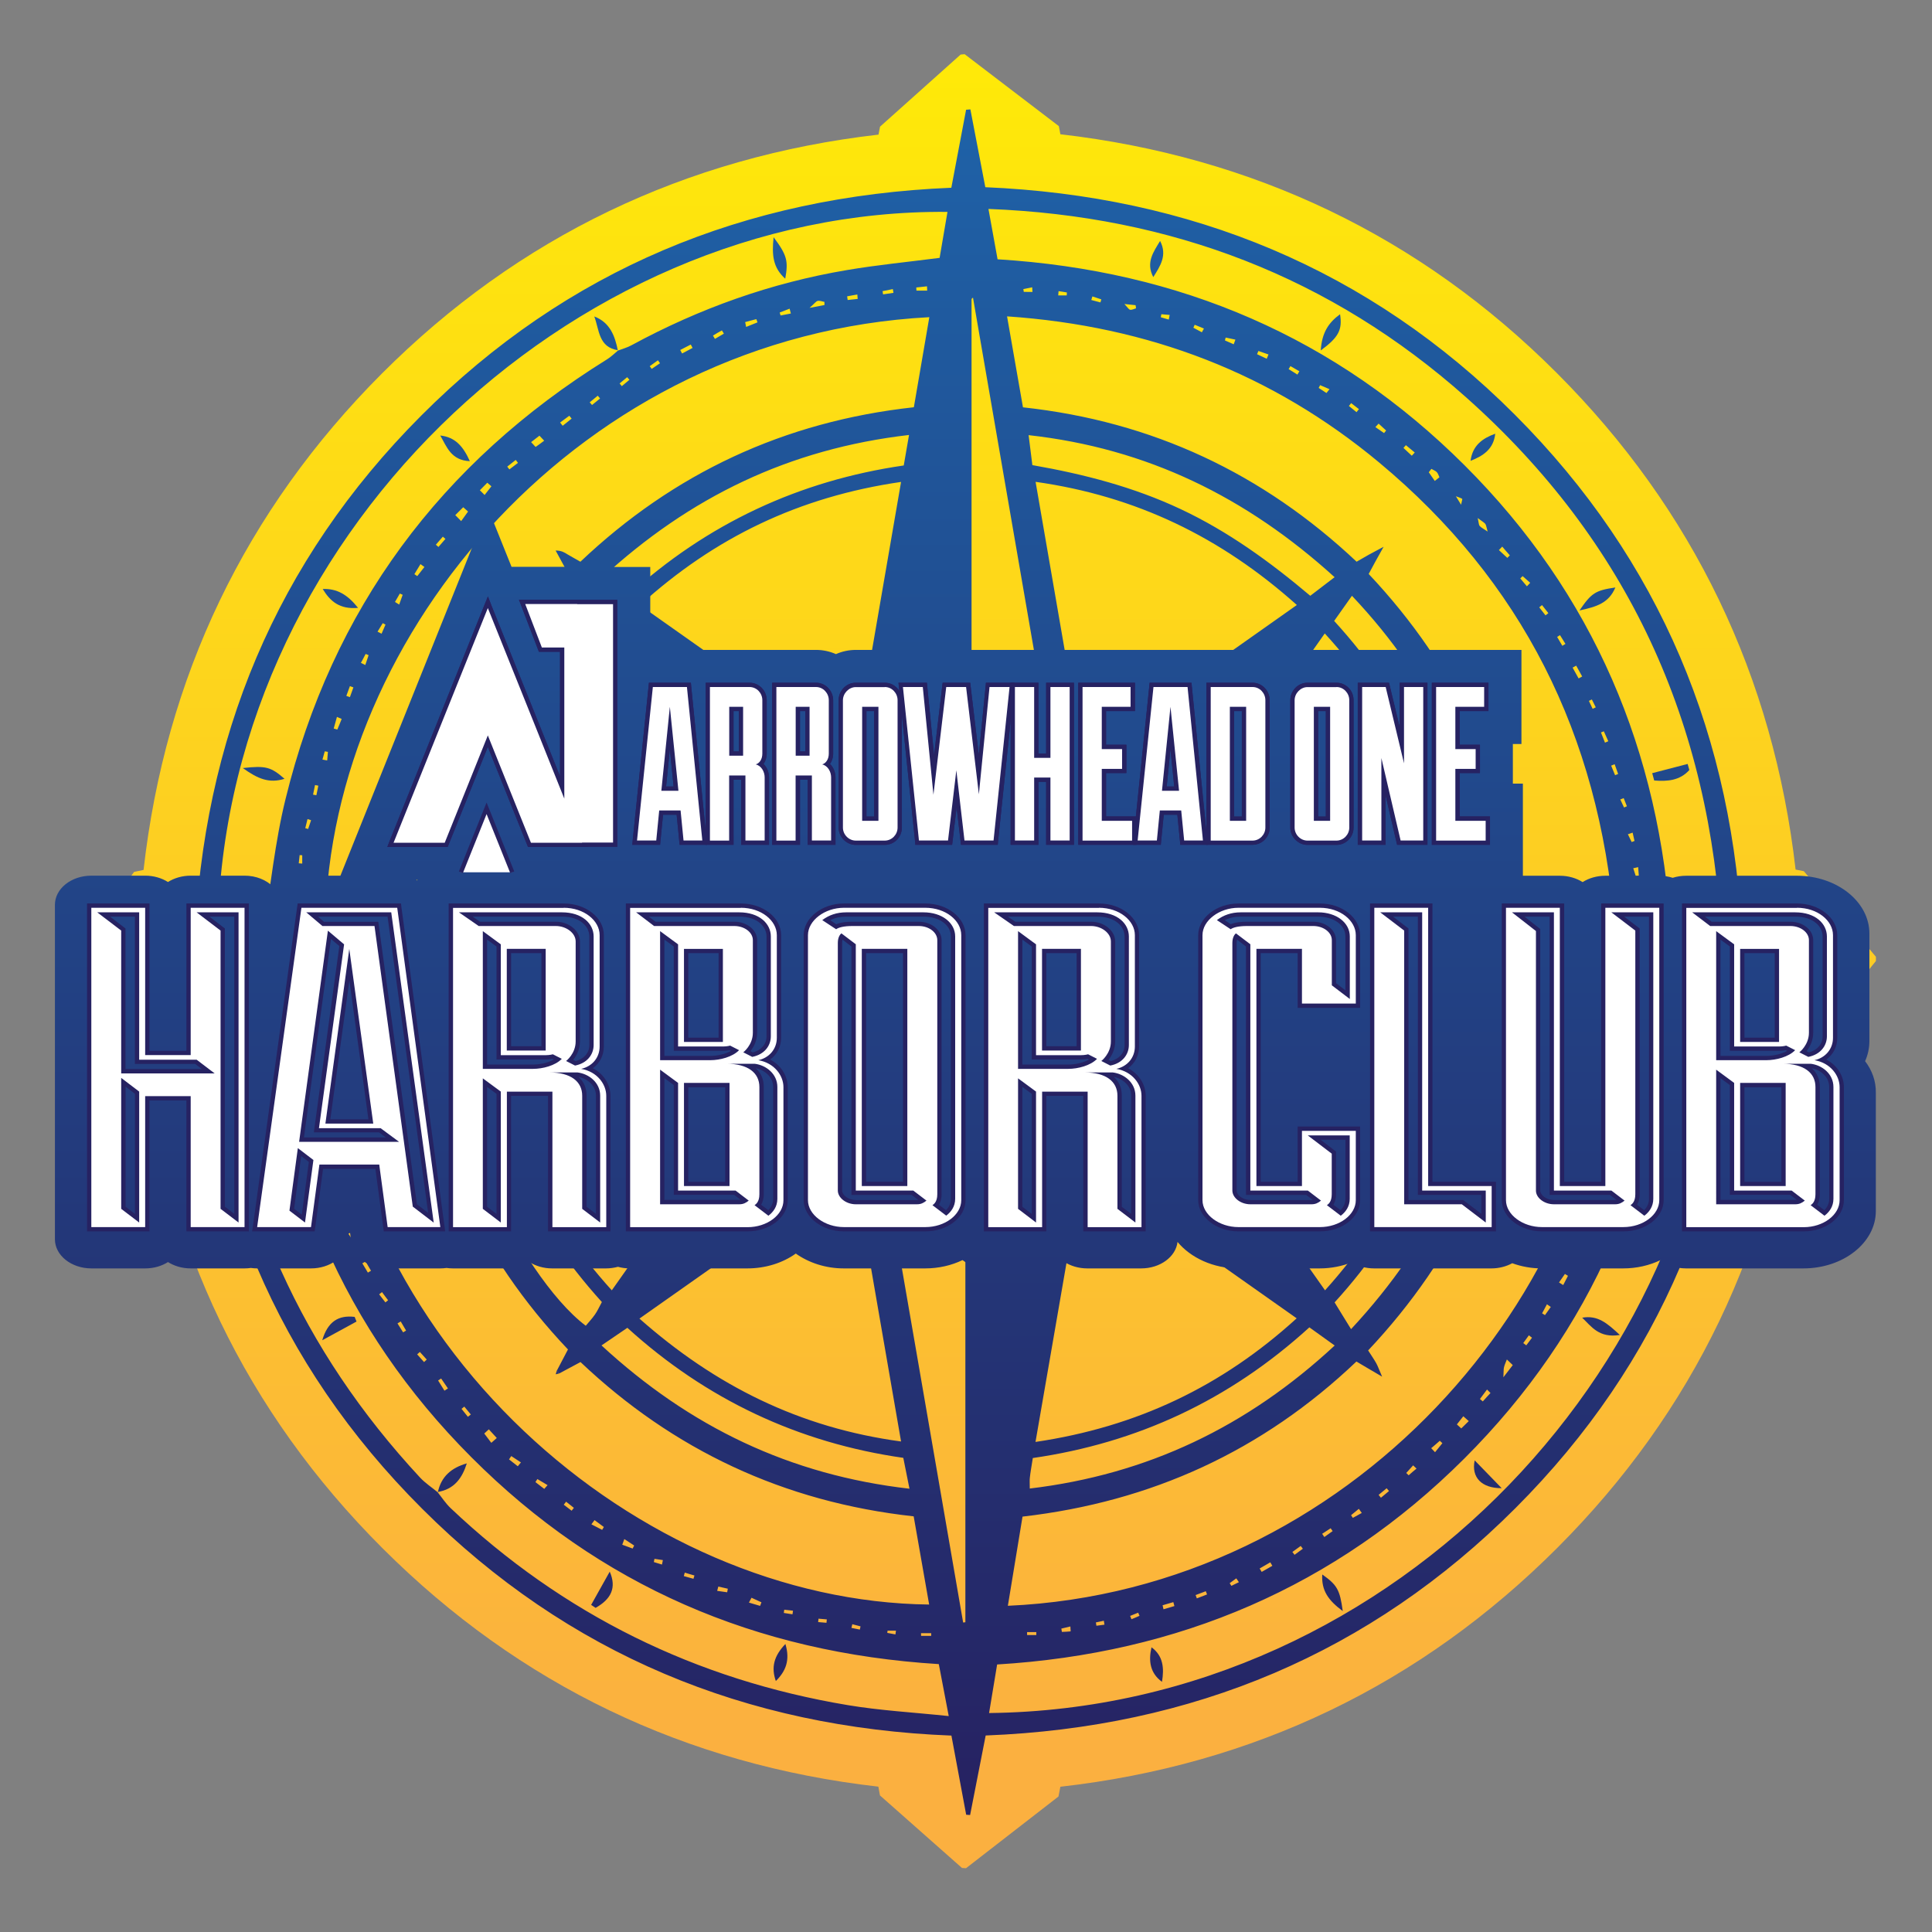 <?xml version="1.0" encoding="utf-8"?>
<!-- Generator: Adobe Illustrator 26.2.1, SVG Export Plug-In . SVG Version: 6.00 Build 0)  -->
<svg version="1.1" id="Layer_1" xmlns="http://www.w3.org/2000/svg" xmlns:xlink="http://www.w3.org/1999/xlink" x="0px" y="0px"
	 viewBox="0 0 216 216" style="enable-background:new 0 0 216 216;" xml:space="preserve">
<rect x="0" y="0" width="216" height="216" fill="#808080" stroke="none"/>
<style type="text/css">
	.st0{fill:url(#SVGID_1_);}
	.st1{fill:url(#SVGID_00000018950124809441336680000002797154522138860443_);}
	.st2{fill:url(#SVGID_00000003824054631429143570000009480034939001990314_);}
	.st3{fill:url(#SVGID_00000140694405359780967100000016520321870022852526_);}
	.st4{fill:url(#SVGID_00000024002932161504863290000005695197507608930449_);}
	.st5{fill:url(#SVGID_00000013181434103034937270000007245965068815943297_);}
	.st6{fill:url(#SVGID_00000073709702719837284700000004496623307593601716_);}
	.st7{fill:url(#SVGID_00000030478539980261193600000007906839661864396212_);}
	.st8{fill:url(#SVGID_00000116946424137392443460000006832968934727738789_);}
	.st9{fill:url(#SVGID_00000154387309501572030330000005763735041351266185_);}
	.st10{fill:url(#SVGID_00000168111521598193910490000015730915863511853759_);}
	.st11{fill:url(#SVGID_00000170976052496163538820000005639082861423724198_);}
	.st12{fill:url(#SVGID_00000055673689925377562240000016851464357848578997_);}
	.st13{fill:url(#SVGID_00000155146986023935432420000016565902271302152885_);}
	.st14{fill:url(#SVGID_00000093896316141075164100000005883543948449337239_);}
	.st15{fill:url(#SVGID_00000180363004758642748330000015389767032571466386_);}
	.st16{fill:url(#SVGID_00000068654662530627479060000006755284132999430789_);}
	.st17{fill:url(#SVGID_00000148622221382194153280000005761847605192213927_);}
	.st18{fill:url(#SVGID_00000163764800730927634020000011134303090513820847_);}
	.st19{fill:url(#SVGID_00000177449354092450093780000004437428608718672827_);}
	.st20{fill:url(#SVGID_00000101072045877570253990000013223726228126996904_);}
	.st21{fill:url(#SVGID_00000014591939619840052140000011685841605518348470_);}
	.st22{fill:url(#SVGID_00000012441281506221171370000009195603382906545549_);}
	.st23{fill:#FFFFFF;}
	.st24{fill:url(#SVGID_00000109728686696707694710000015438162316930951610_);}
	.st25{fill:#262262;}
	.st26{fill:#FFFFFF;stroke:#262262;stroke-width:0.48;stroke-miterlimit:10;}
</style>
<g>
	<linearGradient id="SVGID_1_" gradientUnits="userSpaceOnUse" x1="108.442" y1="-21.522" x2="108.442" y2="196.119">
		<stop  offset="0" style="stop-color:#FFF200"/>
		<stop  offset="0.849" style="stop-color:#FCBA36"/>
		<stop  offset="1" style="stop-color:#FBB040"/>
	</linearGradient>
	<path class="st0" d="M209.73,106.97l-8.06-9.57l-0.92-0.18c-2.48-21.6-11.44-40.25-26.71-55.53
		c-15.21-15.22-33.85-24.18-55.49-26.68l-0.17-0.91l-10.53-8.04L107.4,6.1l-9.01,8.06l-0.17,0.89
		c-21.64,2.49-40.29,11.46-55.54,26.73C27.43,57.06,18.49,75.69,16.05,97.26l-1.06,0.22l-7.85,11.04l0.06,0.45l8.01,8.46l0.85,0.16
		c2.48,21.63,11.45,40.28,26.74,55.54c15.27,15.24,33.88,24.17,55.4,26.62l0.18,0.98l9.17,8.11l0.45,0.03l10.34-8.02l0.21-1.09
		c21.61-2.44,40.27-11.41,55.56-26.71c15.24-15.25,24.18-33.88,26.64-55.47l0.93-0.18l8.05-9.96L209.73,106.97z"/>
</g>
<g id="Kkb32l_00000036231000669941362720000013066943354381184932_">
	<g>
		
			<linearGradient id="SVGID_00000024699067870086854890000018102145968388793244_" gradientUnits="userSpaceOnUse" x1="108.262" y1="-43.762" x2="108.262" y2="200.956">
			<stop  offset="0" style="stop-color:#1C75BC"/>
			<stop  offset="1" style="stop-color:#262262"/>
		</linearGradient>
		<path style="fill:url(#SVGID_00000024699067870086854890000018102145968388793244_);" d="M21.74,109.44
			c-3.06-0.58-5.88-1.11-8.69-1.64c-0.02-0.15-0.04-0.3-0.06-0.45c1.37-0.28,2.74-0.58,4.12-0.85c1.48-0.29,2.96-0.56,4.63-0.88
			c0.91-23,9.11-42.88,25.36-59.16c16.26-16.29,36.14-24.52,59.26-25.47c0.56-2.98,1.11-5.85,1.65-8.72
			c0.16-0.01,0.32-0.02,0.48-0.04c0.53,2.77,1.06,5.55,1.67,8.7c22.88,0.97,42.89,9.1,59.2,25.43
			c16.26,16.28,24.51,36.15,25.45,59.24c2.99,0.58,5.85,1.13,8.72,1.68c0,0.16,0.01,0.31,0.01,0.47c-1.43,0.28-2.86,0.56-4.3,0.83
			c-1.4,0.27-2.8,0.52-4.42,0.83c-0.92,23.02-9.13,42.93-25.38,59.19c-16.25,16.26-36.12,24.53-59.24,25.43
			c-0.59,3.03-1.16,5.96-1.74,8.89c-0.15-0.01-0.29-0.02-0.44-0.03c-0.54-2.88-1.07-5.77-1.65-8.85
			c-23.02-0.89-42.89-9.11-59.16-25.35C30.93,152.45,22.68,132.6,21.74,109.44z M69.08,39.2c0.51-0.2,1.06-0.34,1.54-0.61
			c7.58-4.11,15.59-6.97,24.09-8.4c3.37-0.57,6.78-0.9,10.34-1.36c0.29-1.72,0.58-3.41,0.88-5.14c-42.3-0.39-81.53,36.86-81.6,81.53
			c1.8-0.33,3.55-0.65,5.07-0.93c0.86-5.2,1.34-10.15,2.52-14.94c5.21-21.29,17.35-37.61,35.94-49.17c0.46-0.28,0.85-0.68,1.27-1.02
			L69.08,39.2z M48.95,166.85l-0.04-0.04c0.49,0.61,0.92,1.28,1.48,1.81c12.55,11.88,27.39,19.18,44.42,22.02
			c3.59,0.6,7.25,0.8,11.26,1.22c-0.42-2.23-0.76-3.97-1.11-5.81c-20.44-1.26-37.92-8.76-52.26-23.13
			c-14.33-14.36-21.74-31.87-22.99-52.12c-1.94-0.36-3.63-0.67-5.67-1.04c0.15,1.93,0.26,3.58,0.41,5.22
			c1.72,19.33,9.34,36.02,22.51,50.21C47.55,165.82,48.29,166.3,48.95,166.85z M62.53,153.55c-0.1-0.09-0.19-0.19-0.29-0.28
			c0.4-0.76,0.8-1.52,1.26-2.4c-9.92-10.46-15.66-22.85-17.27-37.27c-3.4-0.57-6.66-1.11-9.98-1.66
			c1.65,38.53,35.3,67.09,67.63,67.45c-0.58-3.3-1.16-6.57-1.73-9.86c-14.57-1.6-26.91-7.46-37.25-17.25
			C63.92,152.8,63.23,153.17,62.53,153.55z M170.25,113.62c-1.58,14.63-7.48,26.94-17.29,37.36c0.4,0.62,0.67,1.01,0.9,1.42
			c0.2,0.36,0.33,0.76,0.66,1.51c-0.81-0.47-1.22-0.71-1.62-0.95c-0.39-0.23-0.79-0.47-1.25-0.74
			c-10.51,10.01-22.93,15.68-37.33,17.34c-0.56,3.39-1.09,6.64-1.64,9.97c38.19-1.7,67.02-34.92,67.42-67.62
			C176.86,112.48,173.67,113.03,170.25,113.62z M103.9,35.46c-39.03,2.07-66.93,35.36-67.53,67.69c3.31-0.58,6.57-1.15,9.89-1.73
			c1.62-14.5,7.39-26.87,17.28-37.26c-0.53-0.98-0.97-1.79-1.42-2.61c0.67,0,0.99,0.22,1.33,0.43c0.4,0.24,0.81,0.46,1.44,0.82
			c10.41-9.87,22.76-15.68,37.28-17.27C102.74,42.22,103.3,38.96,103.9,35.46z M180.51,103.22c-1.76-21.12-10.38-38.25-26.34-51.53
			c-11.92-9.91-25.71-15.24-41.58-16.32c0.65,3.68,1.2,6.88,1.78,10.17c14.49,1.57,26.83,7.4,37.3,17.26
			c0.55-0.31,0.95-0.55,1.36-0.78c0.38-0.21,0.77-0.42,1.66-0.89c-0.49,0.88-0.7,1.26-0.92,1.65c-0.22,0.41-0.45,0.82-0.75,1.39
			c9.85,10.45,15.66,22.81,17.26,37.25C173.6,102,176.8,102.57,180.51,103.22z M192.48,105.21c-1.2-24.46-10.53-44.74-28.57-60.79
			c-15.11-13.44-32.94-20.27-53.4-21.06c0.38,2.11,0.69,3.81,1.02,5.63c20.36,1.25,37.86,8.71,52.22,23.04
			c14.42,14.39,21.83,32,23.07,52.17c1.06,0.24,1.83,0.45,2.62,0.59C190.29,104.93,191.15,105.03,192.48,105.21z M186.79,110.78
			c-1.27,20.49-8.75,37.98-23.09,52.3c-14.39,14.36-32,21.79-52.22,23.01c-0.33,2.01-0.61,3.7-0.9,5.43
			c45.98-0.52,81.93-40.34,81.53-81.69C190.39,110.14,188.69,110.44,186.79,110.78z M68.4,144.26c5.67-8.04,11.17-15.83,16.87-23.92
			c-10.34-1.79-20.33-3.51-30.69-5.3C56.28,126.42,60.83,135.9,68.4,144.26z M54.92,99.97c10.12-1.75,20.06-3.48,30.34-5.26
			c-5.74-8.13-11.24-15.93-16.76-23.75C61.87,76.95,54.96,91.21,54.92,99.97z M161.94,115.03c-10.37,1.8-20.33,3.52-30.66,5.31
			c5.75,8.15,11.24,15.93,16.86,23.92C155.75,135.79,160.29,126.33,161.94,115.03z M71.49,147.42c8.5,7.51,17.92,12.21,29.25,13.74
			c-1.79-10.35-3.51-20.27-5.3-30.61C87.28,136.3,79.52,141.76,71.49,147.42z M131.27,94.73c10.44,1.8,20.37,3.5,30.69,5.28
			c-1.75-11.39-6.25-20.9-13.85-29.19C142.47,78.82,137.01,86.58,131.27,94.73z M95.45,84.53c1.79-10.39,3.51-20.32,5.29-30.65
			c-11.42,1.66-20.86,6.22-29.19,13.78C79.58,73.32,87.27,78.75,95.45,84.53z M121.08,130.54c-1.78,10.32-3.51,20.3-5.31,30.67
			c11.35-1.68,20.84-6.21,29.2-13.82C136.97,141.74,129.17,136.25,121.08,130.54z M121.08,84.52c8.2-5.79,15.96-11.27,23.91-16.88
			c-8.5-7.6-17.98-12.18-29.21-13.77C117.55,64.14,119.27,74.08,121.08,84.52z M108.78,33.27c-0.05,0.05-0.1,0.1-0.16,0.15
			c0,22.89,0,45.77,0,68.47c3.42-3.28,6.84-6.58,10.31-9.91C115.55,72.41,112.16,52.84,108.78,33.27z M102.93,107.21
			c-3.54-3.57-6.84-6.89-10.26-10.34c-19.5,3.37-39.13,6.76-58.76,10.15c0.01,0.06,0.01,0.12,0.02,0.19
			C56.87,107.21,79.81,107.21,102.93,107.21z M124.19,118.12c18.96-3.28,38.43-6.64,57.9-10c-0.01-0.09-0.02-0.19-0.03-0.28
			c-22.78,0-45.56,0-68.05,0C117.22,111.08,120.5,114.4,124.19,118.12z M107.68,181.4c0.08-0.01,0.17-0.02,0.25-0.03
			c0-22.78,0-45.57,0-68.35c-3.44,3.45-6.78,6.81-10.29,10.34C100.96,142.49,104.32,161.95,107.68,181.4z M52.83,114.78
			c-1.25-0.22-2.16-0.38-3.08-0.55c-1.14,8.16,8.23,28.33,15.74,33.99c0.34-0.41,0.72-0.81,1.03-1.26c0.27-0.38,0.46-0.82,0.77-1.39
			C59.37,136.82,54.49,126.61,52.83,114.78z M67.38,69.4c-0.69-0.97-1.27-1.78-1.85-2.6c-7.83,6.15-17.47,27.18-15.65,34.01
			c0.92-0.17,1.85-0.34,2.93-0.54C54.51,88.5,59.32,78.23,67.38,69.4z M67.25,150.42c9.86,9.1,21.05,14.49,34.43,16.02
			c-0.27-1.37-0.46-2.29-0.69-3.45c-11.73-1.68-22.03-6.53-30.85-14.54C69.18,149.11,68.4,149.64,67.25,150.42z M101.63,48.63
			c-13.4,1.55-24.52,6.93-34.36,16c1.15,0.79,1.97,1.36,2.9,1.99c8.88-8.11,19.24-12.89,30.87-14.58
			C101.25,50.82,101.39,49.97,101.63,48.63z M146.39,148.4c-8.97,8.17-19.26,12.92-30.92,14.61c-0.14,0.92-0.26,1.54-0.33,2.17
			c-0.04,0.3-0.01,0.61-0.01,1.24c13.15-1.57,24.31-6.91,34.09-15.99C148.19,149.69,147.38,149.11,146.39,148.4z M163.74,114.79
			c-1.73,11.74-6.54,22.06-14.53,30.82c0.36,0.6,0.61,1,0.86,1.4c0.28,0.46,0.57,0.93,0.98,1.59c9.29-9.98,14.53-21.15,16.11-34.45
			C165.79,114.41,164.88,114.58,163.74,114.79z M115.42,52c5.82,1.02,11.35,2.46,16.58,4.92c5.3,2.49,9.99,5.89,14.49,9.69
			c0.95-0.73,1.75-1.34,2.72-2.08c-9.87-8.96-20.97-14.41-34.21-15.88C115.16,49.94,115.27,50.8,115.42,52z M149.16,69.42
			c8.14,8.9,12.87,19.19,14.58,30.93c1.2,0.14,2.17,0.25,3.44,0.4c-1.67-13.34-6.92-24.51-16.03-34.14
			C150.39,67.68,149.85,68.45,149.16,69.42z M176.49,75.85c0.13-0.07,0.27-0.15,0.4-0.22c-0.22-0.4-0.44-0.81-0.67-1.21
			c-0.13,0.07-0.27,0.15-0.4,0.22C176.04,75.05,176.26,75.45,176.49,75.85z M38.2,80.38c-0.18-0.08-0.35-0.15-0.53-0.23
			c-0.12,0.43-0.24,0.87-0.36,1.3c0.13,0.04,0.27,0.08,0.4,0.12C37.88,81.18,38.04,80.78,38.2,80.38z M54.93,161.31
			c0.2-0.18,0.41-0.36,0.61-0.54c-0.3-0.32-0.59-0.65-0.89-0.97c-0.17,0.16-0.34,0.31-0.51,0.47
			C54.4,160.61,54.67,160.96,54.93,161.31z M140.83,175.36c0.08,0.13,0.15,0.26,0.23,0.38c0.4-0.23,0.79-0.45,1.19-0.68
			c-0.08-0.13-0.15-0.26-0.23-0.39C141.62,174.9,141.22,175.13,140.83,175.36z M77.43,38.9c-0.07-0.13-0.14-0.25-0.2-0.38
			c-0.39,0.2-0.79,0.41-1.18,0.61c0.07,0.13,0.14,0.26,0.21,0.39C76.65,39.32,77.04,39.11,77.43,38.9z M160.01,161.91
			c0.14,0.15,0.29,0.3,0.43,0.45c0.27-0.34,0.55-0.67,0.82-1.01c-0.1-0.09-0.2-0.18-0.29-0.27
			C160.66,161.36,160.33,161.64,160.01,161.91z M88.42,35.05c-0.05-0.18-0.09-0.36-0.14-0.54c-0.37,0.14-0.74,0.29-1.11,0.43
			c0.03,0.11,0.07,0.22,0.1,0.33C87.66,35.2,88.04,35.13,88.42,35.05z M47.45,63.39c-0.15-0.11-0.29-0.21-0.44-0.32
			c-0.23,0.37-0.45,0.75-0.68,1.12c0.11,0.07,0.21,0.15,0.32,0.22C46.92,64.07,47.19,63.73,47.45,63.39z M167.95,61.11
			c-0.12,0.13-0.25,0.26-0.37,0.39c0.31,0.29,0.63,0.58,0.94,0.87c0.09-0.09,0.18-0.18,0.28-0.28
			C168.51,61.77,168.23,61.44,167.95,61.11z M50.9,57.59c0.22,0.22,0.44,0.44,0.66,0.67c0.26-0.36,0.52-0.71,0.77-1.07
			c-0.18-0.16-0.36-0.32-0.54-0.48C51.5,57,51.2,57.3,50.9,57.59z M49.32,154.12c-0.11,0.07-0.22,0.14-0.34,0.22
			c0.24,0.38,0.47,0.76,0.71,1.14c0.13-0.08,0.26-0.17,0.39-0.25C49.83,154.86,49.58,154.49,49.32,154.12z M83.31,36.01
			c0.04,0.18,0.07,0.36,0.11,0.54c0.42-0.17,0.85-0.34,1.27-0.51c-0.04-0.12-0.09-0.24-0.13-0.36
			C84.14,35.78,83.73,35.9,83.31,36.01z M56.71,52.17c0.08,0.1,0.16,0.21,0.24,0.31c0.32-0.24,0.64-0.49,0.96-0.73
			c-0.08-0.11-0.17-0.22-0.25-0.33C57.35,51.67,57.03,51.92,56.71,52.17z M157.18,49.77c-0.09,0.1-0.18,0.2-0.27,0.31
			c0.31,0.29,0.62,0.58,0.93,0.87c0.11-0.12,0.22-0.24,0.33-0.36C157.83,50.31,157.51,50.04,157.18,49.77z M63.91,46.8
			c-0.09-0.11-0.17-0.22-0.26-0.32c-0.34,0.25-0.69,0.51-1.03,0.76c0.1,0.12,0.19,0.24,0.29,0.36
			C63.24,47.33,63.58,47.06,63.91,46.8z M183.59,100.83c-0.14,0.01-0.27,0.02-0.41,0.03c0.03,0.39,0.06,0.78,0.09,1.17
			c0.14-0.01,0.27-0.02,0.41-0.03C183.65,101.62,183.62,101.22,183.59,100.83z M60.85,166.46c0.12-0.14,0.24-0.28,0.37-0.42
			c-0.38-0.23-0.76-0.46-1.14-0.68c-0.07,0.11-0.14,0.23-0.22,0.34C60.19,165.96,60.52,166.21,60.85,166.46z M69.8,172.07
			c-0.09,0.25-0.14,0.38-0.23,0.63c0.39,0.14,0.78,0.29,1.16,0.43c0.06-0.11,0.11-0.23,0.17-0.34
			C70.54,172.55,70.18,172.32,69.8,172.07z M84.02,178.63c-0.12,0.22-0.18,0.34-0.29,0.54c0.44,0.13,0.84,0.25,1.25,0.37
			c0.05-0.13,0.1-0.27,0.15-0.4C84.77,178.98,84.39,178.8,84.02,178.63z M33.03,116.05c0.16,0.02,0.33,0.03,0.49,0.05
			c-0.05-0.4-0.1-0.81-0.15-1.21c-0.12,0.01-0.23,0.01-0.35,0.02C33.03,115.29,33.03,115.67,33.03,116.05z M92.18,34.1
			c0-0.12-0.01-0.23-0.01-0.35c-0.25-0.04-0.52-0.16-0.75-0.11c-0.19,0.04-0.33,0.27-0.91,0.78C91.44,34.25,91.81,34.18,92.18,34.1z
			 M134.37,37.15c0.08-0.14,0.15-0.28,0.23-0.42c-0.34-0.14-0.69-0.28-1.03-0.42c-0.05,0.11-0.1,0.22-0.15,0.33
			C133.73,36.81,134.05,36.98,134.37,37.15z M182.53,93.09c-0.18,0.06-0.35,0.12-0.53,0.18c0.14,0.29,0.28,0.58,0.42,0.87
			c0.11-0.04,0.21-0.08,0.32-0.12C182.67,93.71,182.6,93.4,182.53,93.09z M79.71,37.52c0.07,0.12,0.15,0.24,0.22,0.37
			c0.33-0.2,0.66-0.39,1-0.59c-0.07-0.12-0.15-0.24-0.22-0.36C80.37,37.12,80.04,37.32,79.71,37.52z M141.62,40.11
			c0.07-0.16,0.13-0.32,0.2-0.48c-0.38-0.13-0.75-0.26-1.13-0.39c-0.05,0.12-0.1,0.24-0.15,0.36
			C140.9,39.77,141.26,39.94,141.62,40.11z M115.86,182.8c0-0.11,0-0.22,0-0.33c-0.34,0-0.68,0-1.03,0c0,0.11,0,0.22,0,0.33
			C115.17,182.8,115.51,182.8,115.86,182.8z M102.97,182.59c0,0.1,0,0.2,0.01,0.3c0.38,0,0.75,0,1.13,0c0-0.1,0-0.2,0-0.3
			C103.73,182.59,103.35,182.59,102.97,182.59z M119.7,182.39c-0.01-0.18-0.02-0.37-0.03-0.55c-0.34,0.08-0.67,0.16-1.01,0.24
			c0.02,0.12,0.04,0.25,0.06,0.37C119.06,182.44,119.38,182.42,119.7,182.39z M180.57,86.67c0.11-0.05,0.23-0.09,0.34-0.14
			c-0.13-0.36-0.26-0.73-0.39-1.09c-0.13,0.05-0.26,0.11-0.39,0.16C180.28,85.96,180.43,86.32,180.57,86.67z M36.05,84.92
			c0.18,0.03,0.35,0.07,0.53,0.1c0.03-0.32,0.05-0.64,0.08-0.96c-0.12-0.02-0.23-0.04-0.35-0.06
			C36.22,84.31,36.14,84.61,36.05,84.92z M179.44,83.03c0.12-0.05,0.25-0.11,0.37-0.16c-0.17-0.37-0.33-0.74-0.5-1.11
			c-0.11,0.04-0.21,0.09-0.32,0.13C179.15,82.28,179.29,82.65,179.44,83.03z M92.4,181.43c0.01-0.13,0.02-0.26,0.04-0.38
			c-0.31-0.03-0.62-0.06-0.93-0.08c-0.01,0.13-0.02,0.25-0.04,0.38C91.79,181.37,92.1,181.4,92.4,181.43z M95.89,33.42
			c-0.01-0.17-0.03-0.33-0.04-0.5c-0.38,0.07-0.76,0.14-1.14,0.21c0.02,0.14,0.04,0.27,0.06,0.41
			C95.14,33.5,95.51,33.46,95.89,33.42z M129.98,179.47c0.03,0.15,0.07,0.3,0.1,0.45c0.41-0.12,0.82-0.24,1.22-0.36
			c-0.04-0.15-0.08-0.29-0.12-0.44C130.78,179.24,130.38,179.35,129.98,179.47z M73.79,40.61c-0.08-0.11-0.15-0.22-0.23-0.33
			c-0.31,0.22-0.62,0.44-0.92,0.66c0.07,0.1,0.14,0.2,0.22,0.3C73.16,41.03,73.47,40.82,73.79,40.61z M118.35,32.55
			c-0.01,0.16-0.03,0.32-0.04,0.48c0.32,0,0.63,0,0.95,0c0.01-0.11,0.01-0.22,0.02-0.33C118.97,32.64,118.66,32.6,118.35,32.55z
			 M183.17,113.78c0.18,0,0.35,0,0.53,0c-0.02-0.38-0.05-0.75-0.07-1.13c-0.12,0-0.24,0-0.35,0
			C183.24,113.02,183.21,113.4,183.17,113.78z M38.72,77.8c0.13,0.05,0.27,0.1,0.4,0.14c0.13-0.36,0.26-0.73,0.39-1.09
			c-0.13-0.05-0.26-0.09-0.39-0.14C38.98,77.08,38.85,77.44,38.72,77.8z M40.35,74.11c0.16,0.08,0.33,0.16,0.49,0.24
			c0.12-0.37,0.25-0.73,0.37-1.1c-0.11-0.05-0.22-0.09-0.33-0.14C40.71,73.45,40.53,73.78,40.35,74.11z M174.67,72.2
			c0.12-0.07,0.23-0.14,0.35-0.21c-0.2-0.33-0.41-0.65-0.61-0.98c-0.11,0.07-0.21,0.13-0.32,0.2
			C174.28,71.54,174.48,71.87,174.67,72.2z M133.67,178.33c0.05,0.12,0.09,0.25,0.14,0.37c0.38-0.15,0.76-0.29,1.14-0.44
			c-0.05-0.12-0.09-0.24-0.14-0.36C134.43,178.05,134.05,178.19,133.67,178.33z M115.43,32.64c-0.01-0.17-0.02-0.34-0.03-0.52
			c-0.33,0.07-0.66,0.14-0.99,0.2c0.02,0.1,0.03,0.21,0.05,0.31C114.78,32.64,115.11,32.64,115.43,32.64z M103.66,32.49
			c-0.01-0.16-0.01-0.32-0.02-0.48c-0.4,0.04-0.8,0.08-1.2,0.13c0.01,0.12,0.02,0.23,0.02,0.35
			C102.87,32.49,103.27,32.49,103.66,32.49z M80.31,177.38c-0.04,0.16-0.09,0.32-0.13,0.48c0.37,0.05,0.74,0.11,1.12,0.16
			c0.02-0.13,0.04-0.26,0.07-0.4C81.01,177.54,80.66,177.46,80.31,177.38z M145.05,41.88c0.07-0.12,0.15-0.24,0.22-0.37
			c-0.33-0.19-0.66-0.39-1-0.58c-0.07,0.11-0.13,0.22-0.2,0.34C144.41,41.47,144.73,41.68,145.05,41.88z M70.37,42.46
			c-0.08-0.1-0.17-0.19-0.25-0.29c-0.28,0.23-0.56,0.46-0.85,0.7c0.08,0.1,0.17,0.2,0.25,0.3C69.81,42.92,70.09,42.69,70.37,42.46z
			 M34.68,122.84c-0.18,0.06-0.35,0.11-0.53,0.17c0.14,0.3,0.27,0.6,0.41,0.9c0.11-0.04,0.22-0.08,0.34-0.12
			C34.82,123.47,34.75,123.16,34.68,122.84z M148.3,43.94c0.11-0.14,0.23-0.29,0.34-0.43c-0.35-0.15-0.7-0.3-1.05-0.45
			c-0.05,0.1-0.11,0.21-0.16,0.31C147.72,43.56,148.01,43.75,148.3,43.94z M35.38,127.78c0.14-0.05,0.28-0.09,0.42-0.14
			c-0.13-0.37-0.27-0.73-0.4-1.1c-0.12,0.04-0.23,0.08-0.35,0.12C35.16,127.03,35.27,127.4,35.38,127.78z M125.71,33.99
			c0.35,0.37,0.48,0.61,0.64,0.64c0.2,0.04,0.44-0.1,0.66-0.16c-0.02-0.12-0.03-0.23-0.05-0.35
			C126.64,34.09,126.31,34.06,125.71,33.99z M181.1,127.99c-0.18-0.04-0.37-0.07-0.55-0.11c-0.04,0.44-0.07,0.88-0.11,1.31
			c0.12,0.01,0.24,0.01,0.36,0.02C180.9,128.8,181,128.39,181.1,127.99z M67.09,44.55c-0.09-0.1-0.17-0.21-0.26-0.31
			c-0.3,0.25-0.6,0.5-0.9,0.74c0.09,0.1,0.17,0.2,0.26,0.3C66.49,45.04,66.79,44.79,67.09,44.55z M36.62,130.2
			c-0.18,0.05-0.35,0.1-0.53,0.15c0.17,0.34,0.34,0.67,0.5,1.01c0.11-0.05,0.22-0.1,0.33-0.15
			C36.82,130.88,36.72,130.54,36.62,130.2z M147.82,171.48c0.08,0.12,0.16,0.24,0.24,0.36c0.31-0.22,0.62-0.44,0.93-0.66
			c-0.07-0.11-0.14-0.21-0.22-0.32C148.46,171.06,148.14,171.27,147.82,171.48z M172.79,68.8c0.11-0.08,0.22-0.17,0.32-0.25
			c-0.24-0.3-0.47-0.6-0.71-0.9c-0.1,0.08-0.2,0.16-0.31,0.25C172.32,68.2,172.56,68.5,172.79,68.8z M179.89,131.83
			c-0.17-0.03-0.34-0.06-0.51-0.09c-0.05,0.38-0.11,0.76-0.16,1.15c0.12,0.02,0.25,0.04,0.37,0.06
			C179.68,132.57,179.78,132.2,179.89,131.83z M66.47,169.95c-0.12,0.16-0.23,0.32-0.35,0.47c0.4,0.21,0.8,0.41,1.2,0.62
			c0.06-0.11,0.13-0.22,0.19-0.32C67.17,170.47,66.82,170.21,66.47,169.95z M152.25,169.15c-0.11-0.15-0.22-0.3-0.33-0.46
			c-0.29,0.24-0.58,0.47-0.87,0.71c0.07,0.1,0.13,0.2,0.2,0.3C151.58,169.52,151.91,169.33,152.25,169.15z M154.13,167.13
			c0.09,0.11,0.18,0.21,0.26,0.32c0.3-0.25,0.6-0.5,0.9-0.75c-0.09-0.1-0.17-0.21-0.26-0.31
			C154.73,166.64,154.43,166.88,154.13,167.13z M177.05,139.21c-0.15-0.09-0.31-0.19-0.46-0.28c-0.11,0.38-0.23,0.77-0.34,1.15
			c0.11,0.04,0.22,0.08,0.33,0.12C176.73,139.87,176.89,139.54,177.05,139.21z M40.87,141.03c-0.12,0.07-0.24,0.14-0.36,0.21
			c0.21,0.35,0.41,0.7,0.62,1.04c0.12-0.07,0.24-0.14,0.35-0.21C41.28,141.73,41.08,141.38,40.87,141.03z M174.3,143.38
			c0.16,0.1,0.31,0.2,0.47,0.29c0.18-0.34,0.35-0.68,0.53-1.03c-0.11-0.07-0.23-0.14-0.34-0.21
			C174.74,142.75,174.52,143.07,174.3,143.38z M42.71,144.46c-0.11,0.08-0.22,0.17-0.32,0.25c0.23,0.3,0.47,0.6,0.7,0.9
			c0.1-0.08,0.2-0.16,0.3-0.24C43.16,145.07,42.93,144.77,42.71,144.46z M173.38,146.12c-0.14-0.1-0.29-0.2-0.43-0.3
			c-0.18,0.34-0.36,0.68-0.54,1.01c0.11,0.07,0.21,0.13,0.32,0.2C172.95,146.73,173.17,146.42,173.38,146.12z M44.16,67.3
			c0.16,0.1,0.31,0.19,0.47,0.29c0.13-0.36,0.26-0.73,0.39-1.09c-0.11-0.05-0.21-0.09-0.32-0.14C44.52,66.67,44.34,66.99,44.16,67.3
			z M151.06,45.07c-0.08,0.11-0.17,0.21-0.25,0.32c0.28,0.23,0.57,0.46,0.85,0.69c0.09-0.11,0.18-0.23,0.27-0.34
			C151.64,45.51,151.35,45.29,151.06,45.07z M158.37,164.19c-0.13-0.12-0.25-0.24-0.38-0.36c-0.26,0.28-0.51,0.57-0.77,0.85
			c0.09,0.09,0.18,0.17,0.27,0.26C157.78,164.68,158.07,164.43,158.37,164.19z M48.73,60.9c0.1,0.08,0.19,0.17,0.29,0.25
			c0.26-0.3,0.52-0.6,0.78-0.9c-0.1-0.08-0.19-0.17-0.29-0.25C49.25,60.3,48.99,60.6,48.73,60.9z M165.21,57.92
			c0.12,0.51,0.11,0.75,0.22,0.88c0.16,0.19,0.41,0.3,0.89,0.63c-0.15-0.51-0.16-0.73-0.27-0.87
			C165.88,58.38,165.65,58.25,165.21,57.92z M171.28,149.56c-0.12-0.09-0.23-0.18-0.35-0.27c-0.21,0.29-0.42,0.58-0.63,0.87
			c0.11,0.08,0.22,0.16,0.34,0.25C170.85,150.13,171.07,149.84,171.28,149.56z M46.94,151.15c-0.1,0.09-0.2,0.18-0.3,0.27
			c0.26,0.29,0.51,0.57,0.77,0.86c0.1-0.09,0.2-0.18,0.3-0.28C47.45,151.71,47.19,151.43,46.94,151.15z M169.13,152.62
			c-0.22-0.21-0.44-0.42-0.66-0.63c-0.11,0.29-0.25,0.57-0.32,0.87c-0.06,0.23-0.03,0.47-0.07,1.12
			C168.61,153.29,168.87,152.96,169.13,152.62z M60.84,49.27c-0.18-0.19-0.35-0.37-0.53-0.56c-0.31,0.24-0.62,0.48-0.93,0.72
			c0.17,0.18,0.34,0.36,0.5,0.54C60.21,49.74,60.53,49.51,60.84,49.27z M57.89,163.93c0.12-0.14,0.23-0.29,0.35-0.43
			c-0.36-0.24-0.72-0.47-1.08-0.71c-0.08,0.12-0.16,0.25-0.25,0.37C57.23,163.42,57.56,163.68,57.89,163.93z M130.67,35.73
			c0.03-0.17,0.06-0.35,0.1-0.52c-0.31-0.03-0.62-0.05-0.93-0.08c-0.02,0.11-0.04,0.23-0.06,0.34
			C130.08,35.56,130.37,35.65,130.67,35.73z M166.64,155.74c-0.13-0.13-0.26-0.26-0.39-0.39c-0.26,0.35-0.53,0.71-0.79,1.06
			c0.11,0.09,0.21,0.18,0.32,0.27C166.06,156.36,166.35,156.05,166.64,155.74z M51.91,157.26c-0.1,0.08-0.21,0.17-0.31,0.25
			c0.24,0.3,0.47,0.6,0.71,0.89c0.11-0.09,0.22-0.18,0.33-0.26C52.39,157.84,52.15,157.55,51.91,157.26z M164.21,158.88
			c-0.2-0.18-0.4-0.36-0.61-0.54c-0.24,0.3-0.48,0.61-0.72,0.91c0.16,0.15,0.33,0.3,0.49,0.45
			C163.65,159.43,163.93,159.16,164.21,158.88z M53.65,54.81c0.18,0.18,0.35,0.36,0.53,0.53c0.25-0.32,0.5-0.65,0.76-0.97
			c-0.15-0.13-0.31-0.27-0.46-0.4C54.21,54.25,53.93,54.53,53.65,54.81z M160.41,53.77c0.17-0.14,0.35-0.27,0.52-0.41
			c-0.1-0.2-0.15-0.43-0.3-0.58c-0.16-0.16-0.4-0.24-0.6-0.36c-0.1,0.13-0.19,0.25-0.29,0.38
			C159.96,53.12,160.19,53.45,160.41,53.77z M183.15,96.95c-0.18,0.04-0.36,0.08-0.55,0.12c0.1,0.3,0.19,0.6,0.29,0.9
			c0.11-0.02,0.22-0.04,0.33-0.07C183.2,97.59,183.17,97.27,183.15,96.95z M137.93,38.49c0.06-0.17,0.13-0.35,0.19-0.52
			c-0.36-0.08-0.72-0.15-1.09-0.23c-0.03,0.11-0.06,0.22-0.08,0.32C137.28,38.21,137.6,38.35,137.93,38.49z M44.8,147.74
			c-0.12,0.07-0.24,0.15-0.36,0.22c0.21,0.33,0.42,0.67,0.63,1c0.11-0.07,0.22-0.13,0.33-0.2C45.2,148.42,45,148.08,44.8,147.74z
			 M154.13,47.36c-0.12,0.13-0.24,0.26-0.36,0.39c0.32,0.22,0.65,0.45,0.97,0.67c0.08-0.1,0.15-0.19,0.23-0.29
			C154.69,47.87,154.41,47.61,154.13,47.36z M170.71,65.55c0.12-0.13,0.25-0.26,0.37-0.39c-0.28-0.25-0.57-0.5-0.85-0.75
			c-0.09,0.09-0.18,0.18-0.26,0.26C170.22,64.97,170.46,65.26,170.71,65.55z M39.43,137.7c-0.16,0.08-0.32,0.15-0.48,0.23
			c0.17,0.26,0.35,0.53,0.52,0.79c0.1-0.05,0.2-0.1,0.3-0.16C39.65,138.28,39.54,137.99,39.43,137.7z M63.91,168.9
			c0.08-0.11,0.17-0.21,0.25-0.32c-0.29-0.23-0.58-0.46-0.87-0.69c-0.09,0.11-0.17,0.22-0.26,0.34
			C63.32,168.45,63.62,168.67,63.91,168.9z M178.5,135.56c-0.16-0.03-0.31-0.06-0.47-0.09c-0.05,0.3-0.11,0.6-0.16,0.9
			c0.11,0.02,0.23,0.05,0.34,0.07C178.31,136.15,178.4,135.85,178.5,135.56z M37.84,133.93c-0.1,0.04-0.21,0.09-0.31,0.13
			c0.12,0.31,0.23,0.61,0.35,0.92c0.13-0.05,0.26-0.11,0.38-0.16C38.12,134.52,37.98,134.22,37.84,133.93z M98.67,32.55
			c0.02,0.12,0.04,0.24,0.06,0.36c0.39-0.06,0.77-0.11,1.16-0.17c-0.02-0.14-0.05-0.28-0.07-0.42
			C99.43,32.4,99.05,32.47,98.67,32.55z M42.21,70.62c0.15,0.08,0.3,0.15,0.45,0.23c0.15-0.34,0.3-0.68,0.44-1.02
			c-0.1-0.05-0.21-0.11-0.31-0.16C42.6,69.99,42.4,70.31,42.21,70.62z M144.49,173.51c0.08,0.11,0.16,0.22,0.24,0.32
			c0.31-0.23,0.62-0.45,0.93-0.68c-0.08-0.1-0.16-0.21-0.24-0.31C145.11,173.07,144.8,173.29,144.49,173.51z M74.01,174.92
			c0.03-0.17,0.07-0.34,0.1-0.5c-0.31-0.05-0.63-0.1-0.94-0.14c-0.02,0.12-0.05,0.24-0.07,0.36
			C73.4,174.73,73.7,174.83,74.01,174.92z M181.99,124.31c-0.14-0.01-0.27-0.02-0.41-0.03c-0.01,0.3-0.03,0.61-0.04,0.91
			c0.12,0.01,0.23,0.02,0.35,0.02C181.93,124.91,181.96,124.61,181.99,124.31z M76.56,175.82c-0.04,0.13-0.08,0.26-0.11,0.39
			c0.36,0.1,0.72,0.2,1.08,0.3c0.04-0.12,0.07-0.25,0.11-0.37C77.27,176.04,76.91,175.93,76.56,175.82z M182.76,120.6
			c-0.12-0.03-0.24-0.05-0.36-0.08c-0.07,0.32-0.14,0.63-0.21,0.95c0.13,0.03,0.26,0.05,0.39,0.08
			C182.64,121.23,182.7,120.91,182.76,120.6z M33.69,119.99c0.12-0.02,0.24-0.05,0.37-0.07c-0.06-0.38-0.12-0.76-0.18-1.14
			c-0.14,0.03-0.28,0.05-0.42,0.08C33.53,119.23,33.61,119.61,33.69,119.99z M138.51,176.89c-0.1-0.14-0.19-0.29-0.29-0.43
			c-0.25,0.18-0.49,0.36-0.74,0.54c0.06,0.1,0.13,0.2,0.19,0.3C137.96,177.15,138.24,177.02,138.51,176.89z M181.53,89.23
			c-0.13,0.05-0.26,0.1-0.38,0.15c0.14,0.3,0.28,0.6,0.42,0.9c0.11-0.05,0.21-0.09,0.32-0.14
			C181.77,89.84,181.65,89.54,181.53,89.23z M33.4,96.52c0.13,0.01,0.26,0.02,0.39,0.03c0-0.31,0-0.62,0-0.93
			c-0.1-0.01-0.2-0.01-0.29-0.02C33.46,95.91,33.43,96.22,33.4,96.52z M177.97,78.2c-0.11,0.05-0.22,0.11-0.33,0.16
			c0.14,0.3,0.28,0.59,0.42,0.89c0.12-0.06,0.23-0.11,0.35-0.17C178.26,78.78,178.11,78.49,177.97,78.2z M32.8,112.38
			c0.17-0.03,0.33-0.06,0.5-0.09c-0.11-0.26-0.22-0.52-0.32-0.78c-0.09,0.03-0.18,0.05-0.26,0.08
			C32.74,111.85,32.77,112.12,32.8,112.38z M87.68,179.97c-0.02,0.12-0.03,0.24-0.05,0.36c0.32,0.05,0.65,0.1,0.97,0.15
			c0.02-0.13,0.04-0.27,0.06-0.4C88.34,180.05,88.01,180.01,87.68,179.97z M127.4,180.65c-0.05-0.12-0.1-0.23-0.15-0.35
			c-0.3,0.12-0.6,0.24-0.9,0.36c0.05,0.12,0.1,0.25,0.15,0.37C126.81,180.91,127.1,180.78,127.4,180.65z M122.13,33.14
			c-0.04,0.13-0.08,0.26-0.12,0.4c0.34,0.09,0.68,0.18,1.02,0.27c0.03-0.11,0.07-0.23,0.1-0.34
			C122.79,33.35,122.46,33.24,122.13,33.14z M35,88.84c0.12,0.02,0.24,0.05,0.37,0.07c0.07-0.36,0.15-0.72,0.22-1.07
			c-0.12-0.02-0.25-0.05-0.37-0.07C35.14,88.13,35.07,88.49,35,88.84z M33.48,99.43c-0.12-0.08-0.24-0.16-0.35-0.24
			c-0.08,0.21-0.22,0.41-0.23,0.63c-0.01,0.22,0.1,0.44,0.16,0.66c0.11-0.01,0.23-0.03,0.34-0.04
			C33.43,100.1,33.46,99.77,33.48,99.43z M123.48,181.64c-0.02-0.15-0.05-0.29-0.07-0.44c-0.3,0.06-0.59,0.13-0.89,0.19
			c0.02,0.12,0.04,0.24,0.06,0.37C122.88,181.72,123.18,181.68,123.48,181.64z M100.11,182.73c0.02-0.14,0.04-0.28,0.06-0.42
			c-0.31,0-0.63,0-0.94,0c-0.01,0.08-0.02,0.17-0.03,0.25C99.51,182.62,99.81,182.67,100.11,182.73z M95.29,181.59
			c-0.03,0.14-0.07,0.27-0.1,0.41c0.31,0.06,0.63,0.12,0.94,0.19c0.03-0.12,0.05-0.24,0.08-0.36
			C95.9,181.74,95.6,181.67,95.29,181.59z M34.13,92.59c0.11,0.03,0.21,0.06,0.32,0.09c0.11-0.33,0.22-0.66,0.33-0.98
			c-0.13-0.04-0.27-0.08-0.4-0.13C34.3,91.91,34.21,92.25,34.13,92.59z M163.35,56.43c0.08-0.4,0.16-0.64,0.13-0.66
			c-0.22-0.12-0.47-0.2-0.71-0.29C162.93,55.74,163.09,56,163.35,56.43z M183.19,116.73c-0.09,0-0.17,0.01-0.26,0.01
			c0.01,0.26,0.02,0.51,0.04,0.77c0.07,0,0.15-0.01,0.22-0.01C183.19,117.24,183.19,116.98,183.19,116.73z M32.96,103.16
			c-0.07,0.1-0.14,0.2-0.2,0.3c0.1,0.05,0.2,0.11,0.31,0.14c0.02,0.01,0.12-0.13,0.11-0.16C33.13,103.34,33.04,103.25,32.96,103.16z
			"/>
		
			<linearGradient id="SVGID_00000145758367684035076350000014371401015456297140_" gradientUnits="userSpaceOnUse" x1="62.332" y1="-43.762" x2="62.332" y2="200.956">
			<stop  offset="0" style="stop-color:#1C75BC"/>
			<stop  offset="1" style="stop-color:#262262"/>
		</linearGradient>
		<path style="fill:url(#SVGID_00000145758367684035076350000014371401015456297140_);" d="M62.53,153.55
			c-0.13,0.03-0.26,0.07-0.4,0.1c0.04-0.13,0.07-0.26,0.11-0.39C62.34,153.36,62.44,153.45,62.53,153.55z"/>
		
			<linearGradient id="SVGID_00000029018692727671617960000011844828032770335376_" gradientUnits="userSpaceOnUse" x1="67.302" y1="-43.762" x2="67.302" y2="200.956">
			<stop  offset="0" style="stop-color:#1C75BC"/>
			<stop  offset="1" style="stop-color:#262262"/>
		</linearGradient>
		<path style="fill:url(#SVGID_00000029018692727671617960000011844828032770335376_);" d="M66.09,179.43
			c0.65-1.16,1.3-2.33,2.08-3.72c0.78,1.79,0.17,3.06-1.58,4.05C66.43,179.65,66.26,179.54,66.09,179.43z"/>
		
			<linearGradient id="SVGID_00000152246498065319437620000002623971046737552573_" gradientUnits="userSpaceOnUse" x1="37.946" y1="-43.762" x2="37.946" y2="200.956">
			<stop  offset="0" style="stop-color:#1C75BC"/>
			<stop  offset="1" style="stop-color:#262262"/>
		</linearGradient>
		<path style="fill:url(#SVGID_00000152246498065319437620000002623971046737552573_);" d="M39.86,147.75
			c-1.18,0.64-2.35,1.29-3.83,2.09c0.61-2.09,1.82-2.83,3.62-2.61C39.72,147.41,39.79,147.58,39.86,147.75z"/>
		
			<linearGradient id="SVGID_00000166638445560405064910000018062852488091192960_" gradientUnits="userSpaceOnUse" x1="29.675" y1="-43.762" x2="29.675" y2="200.956">
			<stop  offset="0" style="stop-color:#1C75BC"/>
			<stop  offset="1" style="stop-color:#262262"/>
		</linearGradient>
		<path style="fill:url(#SVGID_00000166638445560405064910000018062852488091192960_);" d="M27.74,129.11
			c1.06-1.27,2.43-1.33,3.86-1.16C30.6,129.24,29.29,129.57,27.74,129.11z"/>
		
			<linearGradient id="SVGID_00000014636480241773410170000002805331234739692428_" gradientUnits="userSpaceOnUse" x1="87.26" y1="-43.762" x2="87.26" y2="200.956">
			<stop  offset="0" style="stop-color:#1C75BC"/>
			<stop  offset="1" style="stop-color:#262262"/>
		</linearGradient>
		<path style="fill:url(#SVGID_00000014636480241773410170000002805331234739692428_);" d="M86.74,187.94
			c-0.53-1.5-0.24-2.78,1.07-4.14C88.36,185.63,87.84,186.85,86.74,187.94z"/>
		
			<linearGradient id="SVGID_00000097494251518131811000000004577272588779649950_" gradientUnits="userSpaceOnUse" x1="50.547" y1="-43.762" x2="50.547" y2="200.956">
			<stop  offset="0" style="stop-color:#1C75BC"/>
			<stop  offset="1" style="stop-color:#262262"/>
		</linearGradient>
		<path style="fill:url(#SVGID_00000097494251518131811000000004577272588779649950_);" d="M48.95,166.85
			c0.36-1.77,1.53-2.76,3.24-3.24c-0.51,1.63-1.4,2.9-3.28,3.2L48.95,166.85z"/>
		
			<linearGradient id="SVGID_00000045612537297837007460000000378308758338175927_" gradientUnits="userSpaceOnUse" x1="67.783" y1="-43.762" x2="67.783" y2="200.956">
			<stop  offset="0" style="stop-color:#1C75BC"/>
			<stop  offset="1" style="stop-color:#262262"/>
		</linearGradient>
		<path style="fill:url(#SVGID_00000045612537297837007460000000378308758338175927_);" d="M69.12,39.16
			c-2.22-0.32-2.11-2.29-2.68-3.78c1.75,0.67,2.31,2.16,2.64,3.82L69.12,39.16z"/>
		
			<linearGradient id="SVGID_00000179646513432875602970000002640437162075858599_" gradientUnits="userSpaceOnUse" x1="29.482" y1="-43.762" x2="29.482" y2="200.956">
			<stop  offset="0" style="stop-color:#1C75BC"/>
			<stop  offset="1" style="stop-color:#262262"/>
		</linearGradient>
		<path style="fill:url(#SVGID_00000179646513432875602970000002640437162075858599_);" d="M27.15,85.87
			c2.57-0.29,3.15-0.12,4.66,1.2C30.1,87.61,28.83,87.08,27.15,85.87z"/>
		
			<linearGradient id="SVGID_00000124136769251296200660000001501176523612926348_" gradientUnits="userSpaceOnUse" x1="87.183" y1="-43.762" x2="87.183" y2="200.956">
			<stop  offset="0" style="stop-color:#1C75BC"/>
			<stop  offset="1" style="stop-color:#262262"/>
		</linearGradient>
		<path style="fill:url(#SVGID_00000124136769251296200660000001501176523612926348_);" d="M86.49,26.52
			c1.5,2.01,1.66,2.65,1.3,4.64C86.41,29.92,86.28,28.52,86.49,26.52z"/>
		
			<linearGradient id="SVGID_00000010295748575619457490000001274299257785957814_" gradientUnits="userSpaceOnUse" x1="38.051" y1="-43.762" x2="38.051" y2="200.956">
			<stop  offset="0" style="stop-color:#1C75BC"/>
			<stop  offset="1" style="stop-color:#262262"/>
		</linearGradient>
		<path style="fill:url(#SVGID_00000010295748575619457490000001274299257785957814_);" d="M36.08,65.85
			c1.59-0.06,2.77,0.62,3.95,2.11C37.97,68.15,36.91,67.22,36.08,65.85z"/>
		
			<linearGradient id="SVGID_00000026164772878744023760000014773748519788051346_" gradientUnits="userSpaceOnUse" x1="50.874" y1="-43.762" x2="50.874" y2="200.956">
			<stop  offset="0" style="stop-color:#1C75BC"/>
			<stop  offset="1" style="stop-color:#262262"/>
		</linearGradient>
		<path style="fill:url(#SVGID_00000026164772878744023760000014773748519788051346_);" d="M49.22,48.69
			c1.69,0.18,2.57,1.23,3.31,2.87C50.41,51.47,49.94,49.92,49.22,48.69z"/>
		
			<linearGradient id="SVGID_00000037660090694523689000000005006109046770049411_" gradientUnits="userSpaceOnUse" x1="186.794" y1="-43.762" x2="186.794" y2="200.956">
			<stop  offset="0" style="stop-color:#1C75BC"/>
			<stop  offset="1" style="stop-color:#262262"/>
		</linearGradient>
		<path style="fill:url(#SVGID_00000037660090694523689000000005006109046770049411_);" d="M184.72,86.44
			c1.32-0.34,2.64-0.69,3.96-1.03c0.06,0.23,0.13,0.45,0.19,0.68c-1.06,1.18-2.45,1.29-3.93,1.17
			C184.87,86.99,184.79,86.71,184.72,86.44z"/>
		
			<linearGradient id="SVGID_00000150104105211681187110000003054286490712562330_" gradientUnits="userSpaceOnUse" x1="148.775" y1="-43.762" x2="148.775" y2="200.956">
			<stop  offset="0" style="stop-color:#1C75BC"/>
			<stop  offset="1" style="stop-color:#262262"/>
		</linearGradient>
		<path style="fill:url(#SVGID_00000150104105211681187110000003054286490712562330_);" d="M147.66,39.18
			c0.13-1.97,0.85-3.09,2.16-4.05C150.09,36.88,149.67,37.7,147.66,39.18z"/>
		
			<linearGradient id="SVGID_00000004547259641504887730000014303350639099374997_" gradientUnits="userSpaceOnUse" x1="129.316" y1="-43.762" x2="129.316" y2="200.956">
			<stop  offset="0" style="stop-color:#1C75BC"/>
			<stop  offset="1" style="stop-color:#262262"/>
		</linearGradient>
		<path style="fill:url(#SVGID_00000004547259641504887730000014303350639099374997_);" d="M128.94,30.98
			c-0.86-1.62,0.02-2.82,0.76-4.04C130.54,28.55,129.7,29.76,128.94,30.98z"/>
		
			<linearGradient id="SVGID_00000034091594109582501240000003854938189157328782_" gradientUnits="userSpaceOnUse" x1="178.598" y1="-43.762" x2="178.598" y2="200.956">
			<stop  offset="0" style="stop-color:#1C75BC"/>
			<stop  offset="1" style="stop-color:#262262"/>
		</linearGradient>
		<path style="fill:url(#SVGID_00000034091594109582501240000003854938189157328782_);" d="M176.59,68.25
			c1.34-1.97,1.79-2.24,4.01-2.57C179.87,67.41,178.54,67.83,176.59,68.25z"/>
		
			<linearGradient id="SVGID_00000034811190810471548090000007494366215781054340_" gradientUnits="userSpaceOnUse" x1="165.788" y1="-43.762" x2="165.788" y2="200.956">
			<stop  offset="0" style="stop-color:#1C75BC"/>
			<stop  offset="1" style="stop-color:#262262"/>
		</linearGradient>
		<path style="fill:url(#SVGID_00000034811190810471548090000007494366215781054340_);" d="M164.41,51.52
			c0.22-1.73,1.35-2.52,2.76-3.03C166.98,50.24,165.79,50.98,164.41,51.52z"/>
		
			<linearGradient id="SVGID_00000124128641015570033040000015202753864776867974_" gradientUnits="userSpaceOnUse" x1="129.304" y1="-43.762" x2="129.304" y2="200.956">
			<stop  offset="0" style="stop-color:#1C75BC"/>
			<stop  offset="1" style="stop-color:#262262"/>
		</linearGradient>
		<path style="fill:url(#SVGID_00000124128641015570033040000015202753864776867974_);" d="M129.91,188.03
			c-1.34-0.98-1.52-2.34-1.17-3.86C130.05,185.12,130.17,186.51,129.91,188.03z"/>
		
			<linearGradient id="SVGID_00000031202584552559168490000015887210302113193105_" gradientUnits="userSpaceOnUse" x1="186.698" y1="-43.762" x2="186.698" y2="200.956">
			<stop  offset="0" style="stop-color:#1C75BC"/>
			<stop  offset="1" style="stop-color:#262262"/>
		</linearGradient>
		<path style="fill:url(#SVGID_00000031202584552559168490000015887210302113193105_);" d="M184.59,128.01
			c2.1-0.37,2.59-0.24,4.22,0.95C187.29,129.62,186.43,129.46,184.59,128.01z"/>
		
			<linearGradient id="SVGID_00000126303857999702731720000003229307942879083695_" gradientUnits="userSpaceOnUse" x1="178.996" y1="-43.762" x2="178.996" y2="200.956">
			<stop  offset="0" style="stop-color:#1C75BC"/>
			<stop  offset="1" style="stop-color:#262262"/>
		</linearGradient>
		<path style="fill:url(#SVGID_00000126303857999702731720000003229307942879083695_);" d="M176.89,147.32
			c1.74-0.3,2.78,0.6,4.21,1.93C178.76,149.63,177.91,148.29,176.89,147.32z"/>
		
			<linearGradient id="SVGID_00000099646485832119292720000004239477363280662186_" gradientUnits="userSpaceOnUse" x1="166.347" y1="-43.762" x2="166.347" y2="200.956">
			<stop  offset="0" style="stop-color:#1C75BC"/>
			<stop  offset="1" style="stop-color:#262262"/>
		</linearGradient>
		<path style="fill:url(#SVGID_00000099646485832119292720000004239477363280662186_);" d="M164.87,163.27
			c0.93,0.95,1.85,1.9,3.02,3.11C165.67,166.39,164.47,165.2,164.87,163.27z"/>
		
			<linearGradient id="SVGID_00000055705887923948871640000003261420963730477448_" gradientUnits="userSpaceOnUse" x1="148.972" y1="-43.762" x2="148.972" y2="200.956">
			<stop  offset="0" style="stop-color:#1C75BC"/>
			<stop  offset="1" style="stop-color:#262262"/>
		</linearGradient>
		<path style="fill:url(#SVGID_00000055705887923948871640000003261420963730477448_);" d="M150.12,180.12
			c-1.61-1.19-2.4-2.3-2.29-4.09C149.49,177.2,149.8,177.73,150.12,180.12z"/>
	</g>
</g>
<circle class="st23" cx="147.61" cy="119.44" r="9.61"/>
<linearGradient id="SVGID_00000072999123428714988240000005458279430924258487_" gradientUnits="userSpaceOnUse" x1="107.933" y1="-43.762" x2="107.933" y2="200.956">
	<stop  offset="0" style="stop-color:#1C75BC"/>
	<stop  offset="1" style="stop-color:#262262"/>
</linearGradient>
<path style="fill:url(#SVGID_00000072999123428714988240000005458279430924258487_);" d="M208.52,118.64
	c0.31-0.69,0.48-1.46,0.48-2.25v-12.02c0-3.56-3.63-6.46-8.1-6.46h-12.38c-0.53,0-1.04,0.08-1.51,0.23
	c-0.47-0.15-0.97-0.23-1.51-0.23h-6.02c-0.96,0-1.85,0.27-2.54,0.71c-0.7-0.44-1.58-0.71-2.54-0.71h-4.14V87.61h-1.12v-4.43h0.96
	V72.66h-6.81h-6.88h-6.97h-1.29h-1.96c-1.13,0-2.19,0.34-3.07,0.93c-0.88-0.59-1.94-0.93-3.07-0.93h-3.5h-5.34h-0.64h-5.35h-1.45
	h-6.26h-0.63h-7.55H98.92h-2.58h-0.66c-0.79,0-1.54,0.17-2.22,0.47c-0.68-0.3-1.43-0.47-2.22-0.47H83.8h-1.15h-2.09h-5.34H72.7
	v-9.27h-4.01v-0.02h-11.5l-2.64-6.57L38.06,97.9H33.7c-1.28,0-2.43,0.47-3.18,1.22c-0.75-0.74-1.89-1.22-3.18-1.22h-6.02
	c-0.96,0-1.85,0.27-2.54,0.71c-0.7-0.44-1.58-0.71-2.54-0.71h-6.02c-2.26,0-4.08,1.46-4.08,3.26v37.39c0,1.8,1.83,3.26,4.08,3.26
	h6.02c0.96,0,1.85-0.27,2.54-0.71c0.7,0.44,1.58,0.71,2.54,0.71h6.02c0.24,0,0.48-0.02,0.71-0.05c0.23,0.03,0.46,0.05,0.7,0.05h6.02
	c2.1,0,3.85-1.26,4.06-2.93l0.22-1.72l0.22,1.72c0.21,1.66,1.97,2.93,4.06,2.93h5.89c0.24,0,0.47-0.02,0.7-0.05
	c0.23,0.03,0.47,0.05,0.71,0.05h6.02c0.96,0,1.85-0.27,2.54-0.71c0.7,0.44,1.58,0.71,2.54,0.71h6.02c0.47,0,0.92-0.07,1.34-0.18
	c0.42,0.12,0.87,0.18,1.34,0.18h13.12c2.08,0,3.98-0.63,5.42-1.66c1.44,1.02,3.32,1.66,5.36,1.66h9.1c1.53,0,2.96-0.34,4.18-0.93
	c0.74,0.57,1.74,0.93,2.85,0.93h6.02c0.96,0,1.85-0.27,2.54-0.71c0.7,0.44,1.58,0.71,2.54,0.71h6.02c2.13,0,3.88-1.3,4.07-2.96
	c1.46,1.76,3.98,2.96,6.78,2.96h9.1c1.3,0,2.52-0.25,3.6-0.68c0.69,0.42,1.55,0.68,2.49,0.68h13.12c0.86,0,1.67-0.22,2.33-0.58
	c1.01,0.37,2.13,0.58,3.3,0.58h9.1c1.53,0,2.95-0.34,4.18-0.93c0.74,0.57,1.74,0.93,2.85,0.93h13.12c4.47,0,8.1-2.88,8.1-6.41
	v-13.25C209.74,120.87,209.3,119.66,208.52,118.64z M46.68,98.45c-0.05-0.03-0.1-0.06-0.15-0.08h0.19L46.68,98.45z"/>
<g>
	<g>
		<g>
			<g>
				<polygon class="st23" points="59.2,94.45 54.55,82.86 49.89,94.45 43.66,94.45 54.55,67.32 62.86,88.03 62.86,72.63 
					60.42,72.63 58.38,67.29 64.77,67.29 64.77,67.31 68.78,67.31 68.78,94.44 65.43,94.44 65.08,94.45 				"/>
				<path class="st25" d="M64.53,67.53v0.02h4.01V94.2h-3.47l0.01,0.02h-5.72l-0.86-2.14l-3.96-9.86l-3.96,9.86l-0.86,2.14h-5.72
					l5.27-13.12l5.27-13.12l5.27,13.12l3.28,8.19V72.39h-2.51l-1.86-4.86H64.53 M54.55,66.68l-0.45,1.11l-5.27,13.12l-5.27,13.12
					l-0.26,0.66h0.71h5.72h0.32l0.12-0.3l0.86-2.14l3.51-8.75l3.51,8.75l0.86,2.14l0.12,0.3h0.32h5.72h0.71l-0.01-0.02h2.76h0.48
					V94.2V67.55v-0.48h-0.48h-3.53l-0.48-0.02h-5.8h-0.7l0.25,0.65l1.86,4.86l0.12,0.31h0.33h2.03v13.92l-2.36-5.88l-5.27-13.12
					L54.55,66.68L54.55,66.68z"/>
			</g>
		</g>
		<g>
			<g>
				<path class="st23" d="M76.2,94.22l-0.33-3.36h-1.95l-0.33,3.36h-2.63l1.82-17.64h4.26l1.77,17.64H76.2z M75.58,88.17l-0.69-6.78
					l-0.69,6.78H75.58z"/>
				<path class="st25" d="M76.8,76.81l1.72,17.16h-2.1l-0.33-3.36H73.7l-0.33,3.36h-2.15l1.77-17.16H76.8 M73.94,88.41h1.91
					l-0.96-9.39L73.94,88.41 M77.24,76.33H76.8h-3.82h-0.43l-0.04,0.43l-1.77,17.16l-0.05,0.53h0.53h2.15h0.43l0.04-0.43l0.29-2.93
					h1.52l0.29,2.93l0.04,0.43h0.43h2.1h0.53L79,93.93l-1.72-17.16L77.24,76.33L77.24,76.33z M74.47,87.93l0.42-4.17l0.42,4.17
					H74.47L74.47,87.93z"/>
			</g>
			<g>
				<path class="st23" d="M83.11,94.22v-7.28h-1.34v7.28h-2.63V76.57h4.66c0.92,0,1.67,0.77,1.67,1.71v5.98
					c0,0.48-0.17,0.9-0.46,1.17c0.48,0.33,0.72,0.93,0.72,1.48v7.3H83.11z M82.85,84.25v-4.99h-1.07v4.99H82.85z"/>
				<path class="st25" d="M83.8,76.81c0.81,0,1.43,0.69,1.43,1.47v5.98c0,0.61-0.31,1.08-0.74,1.2c0.64,0.15,1,0.83,1,1.45v7.06
					h-2.15V86.7h-1.82v7.28h-2.15V76.81H83.8 M81.53,84.49h1.55v-5.47h-1.55V84.49 M83.8,76.33h-4.42H78.9v0.48v17.16v0.48h0.48
					h2.15h0.48v-0.48v-6.8h0.86v6.8v0.48h0.48h2.15h0.48v-0.48v-7.06c0-0.53-0.21-1.11-0.62-1.5c0.22-0.3,0.36-0.7,0.36-1.14v-5.98
					C85.72,77.21,84.86,76.33,83.8,76.33L83.8,76.33z M82.01,79.5h0.59v4.51h-0.59V79.5L82.01,79.5z"/>
			</g>
			<g>
				<path class="st23" d="M90.54,94.22v-7.28H89.2v7.28h-2.63V76.57h4.66c0.92,0,1.67,0.77,1.67,1.71v5.98
					c0,0.48-0.17,0.9-0.46,1.17c0.48,0.33,0.72,0.93,0.72,1.48v7.3H90.54z M90.28,84.25v-4.99H89.2v4.99H90.28z"/>
				<path class="st25" d="M91.23,76.81c0.81,0,1.43,0.69,1.43,1.47v5.98c0,0.61-0.31,1.08-0.74,1.2c0.64,0.15,1,0.83,1,1.45v7.06
					h-2.15V86.7h-1.82v7.28h-2.15V76.81H91.23 M88.96,84.49h1.55v-5.47h-1.55V84.49 M91.23,76.33h-4.42h-0.48v0.48v17.16v0.48h0.48
					h2.15h0.48v-0.48v-6.8h0.86v6.8v0.48h0.48h2.15h0.48v-0.48v-7.06c0-0.53-0.21-1.11-0.62-1.5c0.22-0.3,0.36-0.7,0.36-1.14v-5.98
					C93.14,77.21,92.29,76.33,91.23,76.33L91.23,76.33z M89.44,79.5h0.59v4.51h-0.59V79.5L89.44,79.5z"/>
			</g>
			<g>
				<path class="st23" d="M95.67,94.22c-0.91,0-1.67-0.77-1.67-1.69V78.29c0-0.91,0.78-1.71,1.67-1.71h3.25
					c0.92,0,1.67,0.77,1.67,1.71v14.25c0,0.93-0.75,1.69-1.67,1.69H95.67z M97.97,91.53V79.26h-1.34v12.27H97.97z"/>
				<path class="st25" d="M98.92,76.81c0.81,0,1.43,0.69,1.43,1.47v14.25c0,0.78-0.64,1.45-1.43,1.45h-3.25
					c-0.76,0-1.43-0.66-1.43-1.45V78.29c0-0.78,0.67-1.47,1.43-1.47H98.92 M96.39,91.77h1.82V79.02h-1.82V91.77 M98.92,76.33h-3.25
					c-1.04,0-1.91,0.89-1.91,1.95v14.25c0,1.04,0.88,1.93,1.91,1.93h3.25c1.05,0,1.91-0.86,1.91-1.93V78.29
					C100.84,77.21,99.98,76.33,98.92,76.33L98.92,76.33z M96.87,79.5h0.86v11.79h-0.86V79.5L96.87,79.5z"/>
			</g>
			<g>
				<polygon class="st23" points="107.62,94.22 106.92,88.19 106.21,94.22 102.53,94.22 100.69,76.57 103.39,76.57 104.39,86.64 
					105.59,76.57 108.24,76.57 109.44,86.6 110.44,76.57 113.14,76.57 111.3,94.22 				"/>
				<path class="st25" d="M112.87,76.81l-1.79,17.16h-3.25l-0.91-7.85l-0.93,7.85h-3.25l-1.79-17.16h2.22l1.19,12.04l1.43-12.04
					h2.22l1.43,11.99l1.19-11.99H112.87 M113.41,76.33h-0.53h-2.22h-0.43l-0.04,0.43l-0.76,7.63l-0.91-7.64l-0.05-0.42h-0.43h-2.22
					h-0.43l-0.05,0.42l-0.91,7.67l-0.76-7.66l-0.04-0.43h-0.43h-2.22h-0.53l0.06,0.53l1.79,17.16l0.04,0.43h0.43h3.25h0.43
					l0.05-0.42l0.45-3.78l0.44,3.78l0.05,0.42h0.43h3.25h0.43l0.04-0.43l1.79-17.16L113.41,76.33L113.41,76.33z"/>
			</g>
			<g>
				<polygon class="st23" points="117.2,94.22 117.2,87.18 115.86,87.18 115.86,94.22 113.23,94.22 113.23,76.57 115.86,76.57 
					115.86,84.49 117.2,84.49 117.2,76.57 119.83,76.57 119.83,94.22 				"/>
				<path class="st25" d="M119.59,76.81v17.16h-2.15v-7.04h-1.82v7.04h-2.15V76.81h2.15v7.92h1.82v-7.92H119.59 M120.07,76.33h-0.48
					h-2.15h-0.48v0.48v7.44h-0.86v-7.44v-0.48h-0.48h-2.15h-0.48v0.48v17.16v0.48h0.48h2.15h0.48v-0.48v-6.56h0.86v6.56v0.48h0.48
					h2.15h0.48v-0.48V76.81V76.33L120.07,76.33z"/>
			</g>
			<g>
				<polygon class="st23" points="120.78,94.22 120.78,76.57 126.63,76.57 126.63,79.26 123.41,79.26 123.41,83.51 125.68,83.51 
					125.68,86.2 123.41,86.2 123.41,91.53 126.8,91.53 126.8,94.22 				"/>
				<path class="st25" d="M126.4,76.81v2.21h-3.22v4.73h2.27v2.21h-2.27v5.81h3.39v2.21h-5.54V76.81H126.4 M126.88,76.33h-0.48
					h-5.37h-0.48v0.48v17.16v0.48h0.48h5.54h0.48v-0.48v-2.21v-0.48h-0.48h-2.91v-4.85h1.79h0.48v-0.48v-2.21v-0.48h-0.48h-1.79
					V79.5h2.75h0.48v-0.48v-2.21V76.33L126.88,76.33z"/>
			</g>
			<g>
				<path class="st23" d="M132.17,94.22l-0.33-3.36h-1.95l-0.33,3.36h-2.63l1.82-17.64h4.26l1.77,17.64H132.17z M131.55,88.17
					l-0.69-6.78l-0.69,6.78H131.55z"/>
				<path class="st25" d="M132.77,76.81l1.72,17.16h-2.1l-0.33-3.36h-2.39l-0.33,3.36h-2.15l1.77-17.16H132.77 M129.91,88.41h1.91
					l-0.96-9.39L129.91,88.41 M133.21,76.33h-0.43h-3.82h-0.43l-0.04,0.43l-1.77,17.16l-0.05,0.53h0.53h2.15h0.43l0.04-0.43
					l0.29-2.93h1.52l0.29,2.93l0.04,0.43h0.43h2.1h0.53l-0.05-0.53l-1.72-17.16L133.21,76.33L133.21,76.33z M130.44,87.93l0.42-4.17
					l0.42,4.17H130.44L130.44,87.93z"/>
			</g>
			<g>
				<path class="st23" d="M135.11,94.22V76.57h4.92c0.92,0,1.67,0.77,1.67,1.71v14.25c0,0.93-0.75,1.69-1.67,1.69H135.11z
					 M139.08,91.53V79.26h-1.34v12.27H139.08z"/>
				<path class="st25" d="M140.04,76.81c0.81,0,1.43,0.69,1.43,1.47v14.25c0,0.78-0.64,1.45-1.43,1.45h-4.68V76.81H140.04
					 M137.5,91.77h1.82V79.02h-1.82V91.77 M140.04,76.33h-4.68h-0.48v0.48v17.16v0.48h0.48h4.68c1.05,0,1.91-0.86,1.91-1.93V78.29
					C141.95,77.21,141.09,76.33,140.04,76.33L140.04,76.33z M137.98,79.5h0.86v11.79h-0.86V79.5L137.98,79.5z"/>
			</g>
			<g>
				<path class="st23" d="M146.17,94.22c-0.91,0-1.67-0.77-1.67-1.69V78.29c0-0.91,0.78-1.71,1.67-1.71h3.25
					c0.92,0,1.67,0.77,1.67,1.71v14.25c0,0.93-0.75,1.69-1.67,1.69H146.17z M148.47,91.53V79.26h-1.34v12.27H148.47z"/>
				<path class="st25" d="M149.42,76.81c0.81,0,1.43,0.69,1.43,1.47v14.25c0,0.78-0.64,1.45-1.43,1.45h-3.25
					c-0.76,0-1.43-0.66-1.43-1.45V78.29c0-0.78,0.67-1.47,1.43-1.47H149.42 M146.89,91.77h1.82V79.02h-1.82V91.77 M149.42,76.33
					h-3.25c-1.04,0-1.91,0.89-1.91,1.95v14.25c0,1.04,0.88,1.93,1.91,1.93h3.25c1.05,0,1.91-0.86,1.91-1.93V78.29
					C151.34,77.21,150.48,76.33,149.42,76.33L149.42,76.33z M147.37,79.5h0.86v11.79h-0.86V79.5L147.37,79.5z"/>
			</g>
			<g>
				<polygon class="st23" points="156.4,94.22 154.68,86.84 154.68,94.22 152.05,94.22 152.05,76.57 155.11,76.57 156.73,83.33 
					156.73,76.57 159.36,76.57 159.36,94.22 				"/>
				<path class="st25" d="M159.12,76.81v17.16h-2.53l-2.15-9.22v9.22h-2.15V76.81h2.63l2.05,8.53v-8.53H159.12 M159.6,76.33h-0.48
					h-2.15h-0.48v0.48v4.49l-1.11-4.6l-0.09-0.37h-0.38h-2.63h-0.48v0.48v17.16v0.48h0.48h2.15h0.48v-0.48v-5.05l1.2,5.16l0.09,0.37
					h0.38h2.53h0.48v-0.48V76.81V76.33L159.6,76.33z"/>
			</g>
			<g>
				<g>
					<g>
						<g>
							<polyline class="st26" points="57.27,97.52 56.26,95 54.4,90.37 52.54,95 51.53,97.52 							"/>
						</g>
						<g>
							<g>
								<polygon class="st23" points="59.2,94.45 54.55,82.86 49.89,94.45 43.66,94.45 54.55,67.32 62.86,88.03 62.86,72.63 
									60.42,72.63 58.38,67.29 64.77,67.29 64.77,67.31 68.78,67.31 68.78,94.44 65.43,94.44 65.08,94.45 								"/>
								<path class="st25" d="M64.53,67.53v0.02h4.01V94.2h-3.47l0.01,0.02h-5.72l-0.86-2.14l-3.96-9.86l-3.96,9.86l-0.86,2.14
									h-5.72l5.27-13.12l5.27-13.12l5.27,13.12l3.28,8.19V72.39h-2.51l-1.86-4.86H64.53 M54.55,66.68l-0.45,1.11l-5.27,13.12
									l-5.27,13.12l-0.26,0.66h0.71h5.72h0.32l0.12-0.3l0.86-2.14l3.51-8.75l3.51,8.75l0.86,2.14l0.12,0.3h0.32h5.72h0.71
									l-0.01-0.02h2.76h0.48V94.2V67.55v-0.48h-0.48h-3.53l-0.48-0.02h-5.8h-0.7l0.25,0.65l1.86,4.86l0.12,0.31h0.33h2.03v13.92
									l-2.36-5.88l-5.27-13.12L54.55,66.68L54.55,66.68z"/>
							</g>
						</g>
					</g>
					<g>
						<g>
							<path class="st23" d="M76.2,94.22l-0.33-3.36h-1.95l-0.33,3.36h-2.63l1.82-17.64h4.26l1.77,17.64H76.2z M75.58,88.17
								l-0.69-6.78l-0.69,6.78H75.58z"/>
							<path class="st25" d="M76.8,76.81l1.72,17.16h-2.1l-0.33-3.36H73.7l-0.33,3.36h-2.15l1.77-17.16H76.8 M73.94,88.41h1.91
								l-0.96-9.39L73.94,88.41 M77.24,76.33H76.8h-3.82h-0.43l-0.04,0.43l-1.77,17.16l-0.05,0.53h0.53h2.15h0.43l0.04-0.43
								l0.29-2.93h1.52l0.29,2.93l0.04,0.43h0.43h2.1h0.53L79,93.93l-1.72-17.16L77.24,76.33L77.24,76.33z M74.47,87.93l0.42-4.17
								l0.42,4.17H74.47L74.47,87.93z"/>
						</g>
						<g>
							<path class="st23" d="M83.11,94.22v-7.28h-1.34v7.28h-2.63V76.57h4.66c0.92,0,1.67,0.77,1.67,1.71v5.98
								c0,0.48-0.17,0.9-0.46,1.17c0.48,0.33,0.72,0.93,0.72,1.48v7.3H83.11z M82.85,84.25v-4.99h-1.07v4.99H82.85z"/>
							<path class="st25" d="M83.8,76.81c0.81,0,1.43,0.69,1.43,1.47v5.98c0,0.61-0.31,1.08-0.74,1.2c0.64,0.15,1,0.83,1,1.45v7.06
								h-2.15V86.7h-1.82v7.28h-2.15V76.81H83.8 M81.53,84.49h1.55v-5.47h-1.55V84.49 M83.8,76.33h-4.42H78.9v0.48v17.16v0.48h0.48
								h2.15h0.48v-0.48v-6.8h0.86v6.8v0.48h0.48h2.15h0.48v-0.48v-7.06c0-0.53-0.21-1.11-0.62-1.5c0.22-0.3,0.36-0.7,0.36-1.14
								v-5.98C85.72,77.21,84.86,76.33,83.8,76.33L83.8,76.33z M82.01,79.5h0.59v4.51h-0.59V79.5L82.01,79.5z"/>
						</g>
						<g>
							<path class="st23" d="M90.54,94.22v-7.28H89.2v7.28h-2.63V76.57h4.66c0.92,0,1.67,0.77,1.67,1.71v5.98
								c0,0.48-0.17,0.9-0.46,1.17c0.48,0.33,0.72,0.93,0.72,1.48v7.3H90.54z M90.28,84.25v-4.99H89.2v4.99H90.28z"/>
							<path class="st25" d="M91.23,76.81c0.81,0,1.43,0.69,1.43,1.47v5.98c0,0.61-0.31,1.08-0.74,1.2c0.64,0.15,1,0.83,1,1.45v7.06
								h-2.15V86.7h-1.82v7.28h-2.15V76.81H91.23 M88.96,84.49h1.55v-5.47h-1.55V84.49 M91.23,76.33h-4.42h-0.48v0.48v17.16v0.48
								h0.48h2.15h0.48v-0.48v-6.8h0.86v6.8v0.48h0.48h2.15h0.48v-0.48v-7.06c0-0.53-0.21-1.11-0.62-1.5
								c0.22-0.3,0.36-0.7,0.36-1.14v-5.98C93.14,77.21,92.29,76.33,91.23,76.33L91.23,76.33z M89.44,79.5h0.59v4.51h-0.59V79.5
								L89.44,79.5z"/>
						</g>
						<g>
							<path class="st23" d="M95.67,94.22c-0.91,0-1.67-0.77-1.67-1.69V78.29c0-0.91,0.78-1.71,1.67-1.71h3.25
								c0.92,0,1.67,0.77,1.67,1.71v14.25c0,0.93-0.75,1.69-1.67,1.69H95.67z M97.97,91.53V79.26h-1.34v12.27H97.97z"/>
							<path class="st25" d="M98.92,76.81c0.81,0,1.43,0.69,1.43,1.47v14.25c0,0.78-0.64,1.45-1.43,1.45h-3.25
								c-0.76,0-1.43-0.66-1.43-1.45V78.29c0-0.78,0.67-1.47,1.43-1.47H98.92 M96.39,91.77h1.82V79.02h-1.82V91.77 M98.92,76.33
								h-3.25c-1.04,0-1.91,0.89-1.91,1.95v14.25c0,1.04,0.88,1.93,1.91,1.93h3.25c1.05,0,1.91-0.86,1.91-1.93V78.29
								C100.84,77.21,99.98,76.33,98.92,76.33L98.92,76.33z M96.87,79.5h0.86v11.79h-0.86V79.5L96.87,79.5z"/>
						</g>
						<g>
							<polygon class="st23" points="107.62,94.22 106.92,88.19 106.21,94.22 102.53,94.22 100.69,76.57 103.39,76.57 104.39,86.64 
								105.59,76.57 108.24,76.57 109.44,86.6 110.44,76.57 113.14,76.57 111.3,94.22 							"/>
							<path class="st25" d="M112.87,76.81l-1.79,17.16h-3.25l-0.91-7.85l-0.93,7.85h-3.25l-1.79-17.16h2.22l1.19,12.04l1.43-12.04
								h2.22l1.43,11.99l1.19-11.99H112.87 M113.41,76.33h-0.53h-2.22h-0.43l-0.04,0.43l-0.76,7.63l-0.91-7.64l-0.05-0.42h-0.43
								h-2.22h-0.43l-0.05,0.42l-0.91,7.67l-0.76-7.66l-0.04-0.43h-0.43h-2.22h-0.53l0.06,0.53l1.79,17.16l0.04,0.43h0.43h3.25h0.43
								l0.05-0.42l0.45-3.78l0.44,3.78l0.05,0.42h0.43h3.25h0.43l0.04-0.43l1.79-17.16L113.41,76.33L113.41,76.33z"/>
						</g>
						<g>
							<polygon class="st23" points="117.2,94.22 117.2,87.18 115.86,87.18 115.86,94.22 113.23,94.22 113.23,76.57 115.86,76.57 
								115.86,84.49 117.2,84.49 117.2,76.57 119.83,76.57 119.83,94.22 							"/>
							<path class="st25" d="M119.59,76.81v17.16h-2.15v-7.04h-1.82v7.04h-2.15V76.81h2.15v7.92h1.82v-7.92H119.59 M120.07,76.33
								h-0.48h-2.15h-0.48v0.48v7.44h-0.86v-7.44v-0.48h-0.48h-2.15h-0.48v0.48v17.16v0.48h0.48h2.15h0.48v-0.48v-6.56h0.86v6.56
								v0.48h0.48h2.15h0.48v-0.48V76.81V76.33L120.07,76.33z"/>
						</g>
						<g>
							<polygon class="st23" points="120.78,94.22 120.78,76.57 126.63,76.57 126.63,79.26 123.41,79.26 123.41,83.51 125.68,83.51 
								125.68,86.2 123.41,86.2 123.41,91.53 126.8,91.53 126.8,94.22 							"/>
							<path class="st25" d="M126.4,76.81v2.21h-3.22v4.73h2.27v2.21h-2.27v5.81h3.39v2.21h-5.54V76.81H126.4 M126.88,76.33h-0.48
								h-5.37h-0.48v0.48v17.16v0.48h0.48h5.54h0.48v-0.48v-2.21v-0.48h-0.48h-2.91v-4.85h1.79h0.48v-0.48v-2.21v-0.48h-0.48h-1.79
								V79.5h2.75h0.48v-0.48v-2.21V76.33L126.88,76.33z"/>
						</g>
						<g>
							<path class="st23" d="M132.17,94.22l-0.33-3.36h-1.95l-0.33,3.36h-2.63l1.82-17.64h4.26l1.77,17.64H132.17z M131.55,88.17
								l-0.69-6.78l-0.69,6.78H131.55z"/>
							<path class="st25" d="M132.77,76.81l1.72,17.16h-2.1l-0.33-3.36h-2.39l-0.33,3.36h-2.15l1.77-17.16H132.77 M129.91,88.41
								h1.91l-0.96-9.39L129.91,88.41 M133.21,76.33h-0.43h-3.82h-0.43l-0.04,0.43l-1.77,17.16l-0.05,0.53h0.53h2.15h0.43l0.04-0.43
								l0.29-2.93h1.52l0.29,2.93l0.04,0.43h0.43h2.1h0.53l-0.05-0.53l-1.72-17.16L133.21,76.33L133.21,76.33z M130.44,87.93
								l0.42-4.17l0.42,4.17H130.44L130.44,87.93z"/>
						</g>
						<g>
							<path class="st23" d="M135.11,94.22V76.57h4.92c0.92,0,1.67,0.77,1.67,1.71v14.25c0,0.93-0.75,1.69-1.67,1.69H135.11z
								 M139.08,91.53V79.26h-1.34v12.27H139.08z"/>
							<path class="st25" d="M140.04,76.81c0.81,0,1.43,0.69,1.43,1.47v14.25c0,0.78-0.64,1.45-1.43,1.45h-4.68V76.81H140.04
								 M137.5,91.77h1.82V79.02h-1.82V91.77 M140.04,76.33h-4.68h-0.48v0.48v17.16v0.48h0.48h4.68c1.05,0,1.91-0.86,1.91-1.93
								V78.29C141.95,77.21,141.09,76.33,140.04,76.33L140.04,76.33z M137.98,79.5h0.86v11.79h-0.86V79.5L137.98,79.5z"/>
						</g>
						<g>
							<path class="st23" d="M146.17,94.22c-0.91,0-1.67-0.77-1.67-1.69V78.29c0-0.91,0.78-1.71,1.67-1.71h3.25
								c0.92,0,1.67,0.77,1.67,1.71v14.25c0,0.93-0.75,1.69-1.67,1.69H146.17z M148.47,91.53V79.26h-1.34v12.27H148.47z"/>
							<path class="st25" d="M149.42,76.81c0.81,0,1.43,0.69,1.43,1.47v14.25c0,0.78-0.64,1.45-1.43,1.45h-3.25
								c-0.76,0-1.43-0.66-1.43-1.45V78.29c0-0.78,0.67-1.47,1.43-1.47H149.42 M146.89,91.77h1.82V79.02h-1.82V91.77 M149.42,76.33
								h-3.25c-1.04,0-1.91,0.89-1.91,1.95v14.25c0,1.04,0.88,1.93,1.91,1.93h3.25c1.05,0,1.91-0.86,1.91-1.93V78.29
								C151.34,77.21,150.48,76.33,149.42,76.33L149.42,76.33z M147.37,79.5h0.86v11.79h-0.86V79.5L147.37,79.5z"/>
						</g>
						<g>
							<polygon class="st23" points="156.4,94.22 154.68,86.84 154.68,94.22 152.05,94.22 152.05,76.57 155.11,76.57 156.73,83.33 
								156.73,76.57 159.36,76.57 159.36,94.22 							"/>
							<path class="st25" d="M159.12,76.81v17.16h-2.53l-2.15-9.22v9.22h-2.15V76.81h2.63l2.05,8.53v-8.53H159.12 M159.6,76.33
								h-0.48h-2.15h-0.48v0.48v4.49l-1.11-4.6l-0.09-0.37h-0.38h-2.63h-0.48v0.48v17.16v0.48h0.48h2.15h0.48v-0.48v-5.05l1.2,5.16
								l0.09,0.37h0.38h2.53h0.48v-0.48V76.81V76.33L159.6,76.33z"/>
						</g>
						<g>
							<polygon class="st23" points="160.32,94.22 160.32,76.57 166.17,76.57 166.17,79.26 162.95,79.26 162.95,83.51 165.21,83.51 
								165.21,86.2 162.95,86.2 162.95,91.53 166.34,91.53 166.34,94.22 							"/>
							<path class="st25" d="M165.93,76.81v2.21h-3.22v4.73h2.27v2.21h-2.27v5.81h3.39v2.21h-5.54V76.81H165.93 M166.41,76.33h-0.48
								h-5.37h-0.48v0.48v17.16v0.48h0.48h5.54h0.48v-0.48v-2.21v-0.48h-0.48h-2.91v-4.85h1.79h0.48v-0.48v-2.21v-0.48h-0.48h-1.79
								V79.5h2.74h0.48v-0.48v-2.21V76.33L166.41,76.33z"/>
						</g>
					</g>
				</g>
			</g>
			<g>
				<polygon class="st23" points="160.32,94.22 160.32,76.57 166.17,76.57 166.17,79.26 162.95,79.26 162.95,83.51 165.21,83.51 
					165.21,86.2 162.95,86.2 162.95,91.53 166.34,91.53 166.34,94.22 				"/>
				<path class="st25" d="M165.93,76.81v2.21h-3.22v4.73h2.27v2.21h-2.27v5.81h3.39v2.21h-5.54V76.81H165.93 M166.41,76.33h-0.48
					h-5.37h-0.48v0.48v17.16v0.48h0.48h5.54h0.48v-0.48v-2.21v-0.48h-0.48h-2.91v-4.85h1.79h0.48v-0.48v-2.21v-0.48h-0.48h-1.79
					V79.5h2.74h0.48v-0.48v-2.21V76.33L166.41,76.33z"/>
			</g>
		</g>
	</g>
</g>
<g>
	<g>
		<g>
			<path class="st23" d="M21.08,137.43V122.8h-4.61v14.64h-6.5v-36.18h6.5v16.47h4.61v-16.47h6.5v36.18H21.08z M26.43,136.2v-33.96
				H22.7l2.21,1.68v31.11L26.43,136.2z M15.32,136.2v-14.04L13.8,121v14.03L15.32,136.2z M23.29,119.77l-1.38-1.05h-6.58v-16.47
				h-3.73l2.21,1.68v15.84H23.29z"/>
			<path class="st25" d="M27.34,101.49v35.7h-6.02v-14.64h-5.09v14.64h-6.02v-35.7h6.02v16.47h5.09v-16.47H27.34 M26.67,136.68V102
				h-4.69l2.68,2.04v31.11L26.67,136.68 M13.56,120.01H24l-2.01-1.53h-6.43V102h-4.69l2.68,2.04V120.01 M15.56,136.68v-14.64
				l-2.01-1.53v14.64L15.56,136.68 M27.82,101.01h-0.48h-6.02h-0.48v0.48v15.99h-4.13v-15.99v-0.48h-0.48h-6.02H9.73v0.48v35.7v0.48
				h0.48h6.02h0.48v-0.48v-14.16h4.13v14.16v0.48h0.48h6.02h0.48v-0.48v-35.7V101.01L27.82,101.01z M23.41,102.48h2.78v33.23
				l-1.05-0.8v-30.87v-0.24l-0.19-0.14L23.41,102.48L23.41,102.48z M12.3,102.48h2.78v15.99v0.48h0.48h6.26l0.75,0.57h-8.54v-15.48
				v-0.24l-0.19-0.14L12.3,102.48L12.3,102.48z M14.04,134.92v-13.43l1.05,0.8v13.43L14.04,134.92L14.04,134.92z"/>
		</g>
		<g>
			<path class="st23" d="M43.13,137.43l-0.94-6.99h-6.27l-0.94,6.99h-6.51l5.02-36.18h11.13l4.88,36.18H43.13z M33.92,136.24
				l0.86-6.44l-1.3-0.99l-0.86,6.44L33.92,136.24z M48.18,136.14l-4.65-33.9h-8.64l1.24,1.05h5.94l4.3,31.48L48.18,136.14z
				 M43.88,127.42l-1.42-1.05h-7.09l2.83-20.7l-1.37-1.16l-3.12,22.91H43.88z M41.46,125.38l-2.4-17.53l-2.4,17.53H41.46z"/>
			<path class="st25" d="M44.41,101.49l4.82,35.7h-5.89l-0.94-6.99h-6.69l-0.94,6.99h-6.02l4.95-35.7H44.41 M36.05,103.53h5.82
				l4.28,31.37l2.34,1.79L43.74,102h-9.5L36.05,103.53 M33.44,127.66h11.18l-2.07-1.53h-6.89l2.81-20.55l-1.81-1.53L33.44,127.66
				 M36.38,125.62h5.35l-2.68-19.53L36.38,125.62 M34.1,136.68l0.94-6.99l-1.74-1.33l-0.94,6.99L34.1,136.68 M44.83,101.01h-0.42
				H33.7h-0.42l-0.06,0.41l-4.95,35.7l-0.08,0.55h0.55h6.02h0.42l0.06-0.42l0.88-6.57h5.85l0.88,6.57l0.06,0.42h0.42h5.89h0.55
				l-0.07-0.54l-4.82-35.7L44.83,101.01L44.83,101.01z M35.55,102.48h7.78l4.54,33.12l-1.26-0.96l-4.26-31.17l-0.06-0.41h-0.42
				h-5.65L35.55,102.48L35.55,102.48z M33.98,127.18l3.02-22.2l0.94,0.79l-2.78,20.29l-0.07,0.54h0.55h6.74l0.77,0.57H33.98
				L33.98,127.18z M36.93,125.14l2.13-15.52l2.13,15.52H36.93L36.93,125.14z M32.88,135.14l0.79-5.89l0.86,0.66l-0.79,5.89
				L32.88,135.14L32.88,135.14z"/>
		</g>
		<g>
			<path class="st23" d="M61.51,137.43v-15.15H56.9v15.15h-6.5v-36.18h12.62c2.35,0,4.26,1.48,4.26,3.3V117c0,1.08-0.58,2-1.51,2.47
				c1.48,0.56,2.24,1.87,2.24,3.04v14.93H61.51z M66.86,136.2V122.5c0-1.35-1.2-2.23-2.33-2.36l-0.69,0c0.96,0.48,1.5,1.29,1.5,2.36
				v12.53L66.86,136.2z M55.75,136.2v-14.03l-1.53-1.13v13.99L55.75,136.2z M59.61,119.26c0.87,0,2.05-0.26,2.79-0.83l-0.61-0.31
				c-0.14,0.03-0.42,0.09-0.78,0.09h-5.26v-12.51l-1.53-1.13v14.69H59.61z M64.33,118.89c1.1-0.24,1.8-1.03,1.8-2.04V104.7
				c0-1.19-1.04-2.46-3.31-2.46H52.07l1.52,1.05h8.56c1.33,0,2.45,0.9,2.45,1.97v11.17c0,1.04-0.55,1.78-0.9,2.14L64.33,118.89z
				 M60.77,117.22v-10.89H56.9v10.89H60.77z"/>
			<path class="st25" d="M63.02,101.49c2.28,0,4.02,1.43,4.02,3.06V117c0,1.28-0.87,2.24-2.07,2.5c1.81,0.31,2.81,1.73,2.81,3.01
				v14.69h-6.02v-15.15h-5.09v15.15h-6.02v-35.7H63.02 M53.52,103.53h8.63c1.14,0,2.21,0.77,2.21,1.73v11.17
				c0,1.38-1.07,2.19-1.07,2.19l1,0.51c1.34-0.25,2.08-1.22,2.08-2.3V104.7c0-1.43-1.27-2.7-3.55-2.7H51.31L53.52,103.53
				 M53.98,119.5h5.62c1.07,0,2.48-0.36,3.21-1.12l-1-0.51c0,0-0.33,0.1-0.8,0.1h-5.02v-12.39l-2.01-1.48V119.5 M56.66,117.45h4.35
				v-11.37h-4.35V117.45 M67.1,136.68V122.5c0-1.48-1.27-2.45-2.54-2.6c0,0-1.81,0-3.15,0c2.41,0,3.68,1.02,3.68,2.6v12.65
				L67.1,136.68 M55.99,136.68v-14.64l-2.01-1.48v14.59L55.99,136.68 M63.02,101.01H50.64h-0.48v0.48v35.7v0.48h0.48h6.02h0.48
				v-0.48v-14.67h4.13v14.67v0.48h0.48h6.02h0.48v-0.48V122.5c0-1.14-0.67-2.4-1.97-3.07c0.77-0.55,1.23-1.43,1.23-2.43v-12.44
				C67.52,102.6,65.5,101.01,63.02,101.01L63.02,101.01z M52.84,102.48h9.98c2.11,0,3.07,1.15,3.07,2.22v12.14
				c0,0.87-0.6,1.55-1.53,1.79l-0.27-0.14c0.35-0.44,0.75-1.14,0.75-2.06v-11.17c0-1.2-1.23-2.21-2.69-2.21h-8.48L52.84,102.48
				L52.84,102.48z M54.46,119.02v-13.97l1.05,0.77v12.15v0.48h0.48h5.02c0.31,0,0.58-0.04,0.74-0.07l0.17,0.08
				c-0.68,0.38-1.61,0.56-2.31,0.56H54.46L54.46,119.02z M57.14,106.56h3.39v10.41h-3.39V106.56L57.14,106.56z M65.58,134.92V122.5
				c0-0.87-0.31-1.58-0.9-2.1c0.97,0.19,1.95,0.95,1.95,2.1v13.21L65.58,134.92L65.58,134.92z M54.46,134.92v-13.4l1.05,0.77v13.43
				L54.46,134.92L54.46,134.92z"/>
		</g>
		<g>
			<path class="st23" d="M70.21,137.43v-36.18h12.62c2.35,0,4.26,1.48,4.26,3.3v11.48c0,1.08-0.58,2-1.51,2.47
				c1.48,0.56,2.24,1.87,2.24,3.04v12.65c0,1.79-1.91,3.25-4.26,3.25H70.21z M85.91,135.61c0.51-0.44,0.77-0.97,0.77-1.58v-12.5
				c0-1.35-1.2-2.23-2.33-2.36l-0.69,0c0.96,0.48,1.5,1.29,1.5,2.36v11.99c0,0.65-0.21,1.01-0.4,1.21L85.91,135.61z M82.63,134.4
				c0.27,0,0.46-0.06,0.66-0.18l-1.15-0.87h-6.58V121.2l-1.53-1.13v14.33H82.63z M81.32,132.36v-11.05h-4.61v11.05H81.32z
				 M79.42,118.29c0.87,0,2.05-0.26,2.79-0.83l-0.61-0.31c-0.14,0.03-0.42,0.09-0.78,0.09h-5.26v-11.54l-1.53-1.13v13.72H79.42z
				 M84.14,117.92c1.1-0.24,1.8-1.03,1.8-2.04V104.7c0-1.19-1.04-2.46-3.31-2.46h-10.8l1.38,1.05h8.89c1.28,0,2.31,0.82,2.31,1.82
				v10.35c0,1.04-0.55,1.78-0.9,2.14L84.14,117.92z M80.59,116.25v-9.93h-3.87v9.93H80.59z"/>
			<path class="st25" d="M82.83,101.49c2.28,0,4.02,1.43,4.02,3.06v11.48c0,1.27-0.87,2.24-2.07,2.5c1.81,0.31,2.81,1.73,2.81,3.01
				c0,1.28,0,11.58,0,12.65c0,1.63-1.81,3.01-4.02,3.01H70.45v-35.7H82.83 M73.13,103.53h8.97c1.14,0,2.07,0.71,2.07,1.58v10.35
				c0,1.38-1.07,2.19-1.07,2.19l1,0.51c1.34-0.26,2.08-1.22,2.08-2.3V104.7c0-1.43-1.27-2.7-3.55-2.7H71.12L73.13,103.53
				 M73.8,118.53h5.62c1.07,0,2.48-0.36,3.21-1.12l-1-0.51c0,0-0.33,0.1-0.8,0.1h-5.02v-11.42l-2.01-1.48V118.53 M76.47,116.49h4.35
				v-10.4h-4.35V116.49 M85.91,135.92c0.54-0.41,1-1.02,1-1.89v-12.5c0-1.48-1.27-2.45-2.54-2.6c0,0-1.81,0-3.15,0
				c2.41,0,3.68,1.02,3.68,2.6v11.99c0,0.87-0.4,1.12-0.54,1.22L85.91,135.92 M73.8,134.64h8.84c0.47,0,0.74-0.15,1.07-0.41
				l-1.47-1.12h-6.43v-12.04l-2.01-1.48V134.64 M76.47,132.6h5.09v-11.53h-5.09V132.6 M82.83,101.01H70.45h-0.48v0.48v35.7v0.48
				h0.48h13.12c2.48,0,4.5-1.57,4.5-3.49v-12.65c0-1.14-0.67-2.4-1.97-3.07c0.77-0.55,1.23-1.43,1.23-2.43v-11.48
				C87.33,102.6,85.31,101.01,82.83,101.01L82.83,101.01z M72.54,102.48h10.09c2.11,0,3.07,1.15,3.07,2.22v11.17
				c0,0.87-0.6,1.55-1.53,1.79l-0.27-0.14c0.35-0.44,0.75-1.14,0.75-2.06v-10.35c0-1.14-1.15-2.06-2.55-2.06h-8.81L72.54,102.48
				L72.54,102.48z M74.28,118.05v-13l1.05,0.77V117v0.48h0.48h5.02c0.31,0,0.58-0.04,0.74-0.07l0.17,0.08
				c-0.68,0.38-1.61,0.56-2.31,0.56H74.28L74.28,118.05z M76.95,106.56h3.39v9.45h-3.39V106.56L76.95,106.56z M85.09,134.69
				c0.16-0.25,0.3-0.62,0.3-1.17v-11.99c0-0.87-0.31-1.58-0.9-2.1c0.97,0.19,1.95,0.95,1.95,2.1v12.5c0,0.48-0.18,0.9-0.54,1.27
				L85.09,134.69L85.09,134.69z M74.28,134.16v-13.62l1.05,0.77v11.79v0.48h0.48h6.26l0.74,0.56c-0.05,0.01-0.11,0.01-0.17,0.01
				H74.28L74.28,134.16z M76.95,121.56h4.13v10.57h-4.13V121.56L76.95,121.56z"/>
		</g>
		<g>
			<path class="st23" d="M94.35,137.43c-2.31,0-4.26-1.49-4.26-3.25v-29.63c0-1.76,1.99-3.3,4.26-3.3h9.1c2.35,0,4.26,1.48,4.26,3.3
				v29.63c0,1.79-1.91,3.25-4.26,3.25H94.35z M105.79,135.61c0.51-0.44,0.77-0.97,0.77-1.58V104.7c0-1.43-1.39-2.46-3.31-2.46h-8.63
				c-0.86,0-1.6,0.2-2.25,0.62l1.12,0.74c0.38-0.2,1.01-0.31,1.8-0.31h7.43c1.28,0,2.31,0.82,2.31,1.82v28.41
				c0,0.65-0.21,1.01-0.4,1.21L105.79,135.61z M94.11,104.67c-0.09,0.13-0.19,0.36-0.19,0.75v27.69c0,0.68,0.84,1.29,1.77,1.29h6.83
				c0.27,0,0.46-0.06,0.66-0.18l-1.15-0.87h-6.58v-27.66L94.11,104.67z M101.2,132.36v-26.04h-4.61v26.04H101.2z"/>
			<path class="st25" d="M103.45,101.49c2.28,0,4.02,1.43,4.02,3.06v29.63c0,1.63-1.81,3.01-4.02,3.01h-9.1
				c-2.14,0-4.02-1.38-4.02-3.01v-29.63c0-1.63,1.87-3.06,4.02-3.06H103.45 M93.48,103.89c0.27-0.2,0.87-0.36,1.81-0.36h7.43
				c1.14,0,2.07,0.71,2.07,1.58v28.41c0,0.87-0.4,1.12-0.54,1.22l1.54,1.17c0.54-0.41,1-1.02,1-1.89V104.7c0-1.53-1.47-2.7-3.55-2.7
				h-8.63c-1.07,0-1.94,0.31-2.68,0.87L93.48,103.89 M95.68,134.64h6.83c0.47,0,0.74-0.15,1.07-0.41l-1.47-1.12h-6.43v-27.54
				l-1.61-1.22c-0.13,0.1-0.4,0.41-0.4,1.07v27.69C93.68,133.93,94.61,134.64,95.68,134.64 M96.35,132.6h5.09v-26.52h-5.09V132.6
				 M103.45,101.01h-9.1c-2.44,0-4.5,1.62-4.5,3.54v29.63c0,1.89,2.06,3.49,4.5,3.49h9.1c2.48,0,4.5-1.57,4.5-3.49v-29.63
				C107.94,102.6,105.93,101.01,103.45,101.01L103.45,101.01z M92.82,102.88c0.53-0.27,1.12-0.4,1.79-0.4h8.63
				c1.78,0,3.07,0.93,3.07,2.22v29.33c0,0.48-0.18,0.9-0.54,1.27l-0.8-0.61c0.16-0.25,0.3-0.62,0.3-1.17v-28.41
				c0-1.14-1.15-2.06-2.55-2.06h-7.43c-0.56,0-1.27,0.05-1.79,0.28L92.82,102.88L92.82,102.88z M95.68,134.16
				c-0.86,0-1.53-0.56-1.53-1.05v-27.69c0-0.15,0.02-0.28,0.04-0.37l1,0.77v27.3v0.48h0.48h6.26l0.74,0.56
				c-0.05,0.01-0.11,0.01-0.17,0.01H95.68L95.68,134.16z M96.83,106.56h4.13v25.56h-4.13V106.56L96.83,106.56z"/>
		</g>
		<g>
			<path class="st23" d="M121.35,137.43v-15.15h-4.61v15.15h-6.5v-36.18h12.62c2.35,0,4.26,1.48,4.26,3.3V117
				c0,1.08-0.58,2-1.51,2.47c1.48,0.56,2.24,1.87,2.24,3.04v14.93H121.35z M126.7,136.2V122.5c0-1.35-1.2-2.23-2.33-2.36l-0.69,0
				c0.96,0.48,1.5,1.29,1.5,2.36v12.53L126.7,136.2z M115.59,136.2v-14.03l-1.53-1.13v13.99L115.59,136.2z M119.45,119.26
				c0.87,0,2.05-0.26,2.79-0.83l-0.61-0.31c-0.14,0.03-0.42,0.09-0.78,0.09h-5.26v-12.51l-1.53-1.13v14.69H119.45z M124.17,118.89
				c1.1-0.24,1.8-1.03,1.8-2.04V104.7c0-1.19-1.04-2.46-3.31-2.46h-10.75l1.52,1.05h8.56c1.33,0,2.45,0.9,2.45,1.97v11.17
				c0,1.04-0.55,1.77-0.9,2.14L124.17,118.89z M120.61,117.22v-10.89h-3.87v10.89H120.61z"/>
			<path class="st25" d="M122.86,101.49c2.28,0,4.02,1.43,4.02,3.06V117c0,1.28-0.87,2.24-2.07,2.5c1.81,0.31,2.81,1.73,2.81,3.01
				v14.69h-6.02v-15.15h-5.09v15.15h-6.02v-35.7H122.86 M113.36,103.53h8.63c1.14,0,2.21,0.77,2.21,1.73v11.17
				c0,1.38-1.07,2.19-1.07,2.19l1,0.51c1.34-0.25,2.08-1.22,2.08-2.3V104.7c0-1.43-1.27-2.7-3.55-2.7h-11.51L113.36,103.53
				 M113.82,119.5h5.62c1.07,0,2.48-0.36,3.21-1.12l-1-0.51c0,0-0.33,0.1-0.8,0.1h-5.02v-12.39l-2.01-1.48V119.5 M116.5,117.45h4.35
				v-11.37h-4.35V117.45 M126.94,136.68V122.5c0-1.48-1.27-2.45-2.54-2.6c0,0-1.81,0-3.15,0c2.41,0,3.68,1.02,3.68,2.6v12.65
				L126.94,136.68 M115.83,136.68v-14.64l-2.01-1.48v14.59L115.83,136.68 M122.86,101.01h-12.38H110v0.48v35.7v0.48h0.48h6.02h0.48
				v-0.48v-14.67h4.13v14.67v0.48h0.48h6.02h0.48v-0.48V122.5c0-1.14-0.67-2.4-1.97-3.07c0.77-0.55,1.23-1.43,1.23-2.43v-12.44
				C127.36,102.6,125.34,101.01,122.86,101.01L122.86,101.01z M112.68,102.48h9.98c2.11,0,3.07,1.15,3.07,2.22v12.14
				c0,0.87-0.6,1.55-1.53,1.79l-0.27-0.14c0.35-0.44,0.75-1.14,0.75-2.06v-11.17c0-1.2-1.23-2.21-2.69-2.21h-8.48L112.68,102.48
				L112.68,102.48z M114.3,119.02v-13.97l1.05,0.77v12.15v0.48h0.48h5.02c0.31,0,0.58-0.04,0.74-0.07l0.17,0.08
				c-0.68,0.38-1.61,0.56-2.31,0.56H114.3L114.3,119.02z M116.98,106.56h3.39v10.41h-3.39V106.56L116.98,106.56z M125.42,134.92
				V122.5c0-0.87-0.31-1.58-0.9-2.1c0.97,0.19,1.95,0.95,1.95,2.1v13.21L125.42,134.92L125.42,134.92z M114.3,134.92v-13.4
				l1.05,0.77v13.43L114.3,134.92L114.3,134.92z"/>
		</g>
		<g>
			<path class="st23" d="M138.46,137.43c-2.31,0-4.26-1.49-4.26-3.25v-29.63c0-1.76,1.99-3.3,4.26-3.3h9.1
				c2.35,0,4.26,1.48,4.26,3.3v7.89h-6.5v-6.12h-4.61v26.04h4.61v-6.17h6.5v7.99c0,1.79-1.91,3.25-4.26,3.25H138.46z M149.9,135.61
				c0.51-0.44,0.77-0.97,0.77-1.58v-6.85h-3.74l2.21,1.68v4.66c0,0.65-0.21,1.01-0.4,1.21L149.9,135.61z M138.22,104.67
				c-0.09,0.13-0.19,0.36-0.19,0.75v27.69c0,0.68,0.84,1.29,1.77,1.29h6.83c0.27,0,0.46-0.06,0.66-0.18l-1.15-0.87h-6.58v-27.66
				L138.22,104.67z M150.67,111.21v-6.5c0-1.43-1.39-2.46-3.31-2.46h-8.63c-0.86,0-1.6,0.2-2.25,0.62l1.12,0.74
				c0.38-0.2,1.01-0.31,1.8-0.31h7.43c1.28,0,2.31,0.82,2.31,1.82v4.93L150.67,111.21z"/>
			<path class="st25" d="M147.56,101.49c2.28,0,4.02,1.43,4.02,3.06v7.65h-6.02v-6.12h-5.09v26.52h5.09v-6.17h6.02v7.75
				c0,1.63-1.81,3.01-4.02,3.01h-9.1c-2.14,0-4.02-1.38-4.02-3.01v-29.63c0-1.63,1.87-3.06,4.02-3.06H147.56 M137.59,103.89
				c0.27-0.2,0.87-0.36,1.81-0.36h7.43c1.14,0,2.07,0.71,2.07,1.58v5.05l2.01,1.53v-6.99c0-1.53-1.47-2.7-3.55-2.7h-8.63
				c-1.07,0-1.94,0.31-2.68,0.87L137.59,103.89 M139.79,134.64h6.83c0.47,0,0.74-0.15,1.07-0.41l-1.47-1.12h-6.43v-27.54l-1.61-1.22
				c-0.13,0.1-0.4,0.41-0.4,1.07v27.69C137.79,133.93,138.72,134.64,139.79,134.64 M149.9,135.92c0.54-0.41,1-1.02,1-1.89v-7.09
				h-4.69l2.68,2.04v4.54c0,0.87-0.4,1.12-0.54,1.22L149.9,135.92 M147.56,101.01h-9.1c-2.44,0-4.5,1.62-4.5,3.54v29.63
				c0,1.89,2.06,3.49,4.5,3.49h9.1c2.48,0,4.5-1.57,4.5-3.49v-7.75v-0.48h-0.48h-6.02h-0.48v0.48v5.69h-4.13v-25.56h4.13v5.64v0.48
				h0.48h6.02h0.48v-0.48v-7.65C152.05,102.6,150.04,101.01,147.56,101.01L147.56,101.01z M136.93,102.88
				c0.53-0.27,1.12-0.4,1.79-0.4h8.63c1.78,0,3.07,0.93,3.07,2.22v6.02l-1.05-0.8v-4.81c0-1.14-1.15-2.06-2.55-2.06h-7.43
				c-0.56,0-1.27,0.05-1.79,0.28L136.93,102.88L136.93,102.88z M139.79,134.16c-0.86,0-1.53-0.56-1.53-1.05v-27.69
				c0-0.15,0.02-0.28,0.04-0.37l1,0.77v27.3v0.48h0.48h6.26l0.74,0.56c-0.05,0.01-0.11,0.01-0.17,0.01H139.79L139.79,134.16z
				 M147.64,127.42h2.78v6.61c0,0.48-0.18,0.9-0.54,1.27l-0.81-0.61c0.16-0.25,0.3-0.62,0.3-1.17v-4.54v-0.24l-0.19-0.14
				L147.64,127.42L147.64,127.42z"/>
		</g>
		<g>
			<path class="st23" d="M153.41,137.43v-36.18h6.5v31.11h7.1v5.07H153.41z M163.5,134.4l2.36,1.8v-2.85h-7.1v-31.11h-3.73
				l2.21,1.68v30.48H163.5z"/>
			<path class="st25" d="M159.67,101.49v31.11h7.1v4.59h-13.12v-35.7H159.67 M157,134.64h6.43l2.68,2.04v-3.57H159V102h-4.69
				l2.68,2.04V134.64 M160.15,101.01h-0.48h-6.02h-0.48v0.48v35.7v0.48h0.48h13.12h0.48v-0.48v-4.59v-0.48h-0.48h-6.62v-30.63
				V101.01L160.15,101.01z M155.74,102.48h2.78v30.63v0.48H159h6.62v2.12l-1.91-1.45l-0.13-0.1h-0.16h-5.95v-30.12v-0.24l-0.19-0.14
				L155.74,102.48L155.74,102.48z"/>
		</g>
		<g>
			<path class="st23" d="M172.39,137.43c-2.31,0-4.26-1.49-4.26-3.25v-32.93h6.5v31.11h4.61v-31.11h6.5v32.93
				c0,1.79-1.91,3.25-4.26,3.25H172.39z M183.83,135.61c0.51-0.44,0.77-0.97,0.77-1.58v-31.79h-3.73l2.21,1.68v29.6
				c0,0.65-0.21,1.01-0.4,1.21L183.83,135.61z M171.96,103.97v29.14c0,0.68,0.84,1.29,1.77,1.29h6.83c0.28,0,0.46-0.06,0.66-0.18
				l-1.15-0.87h-6.58v-31.11h-3.75L171.96,103.97z"/>
			<path class="st25" d="M185.51,101.49v32.69c0,1.63-1.81,3.01-4.02,3.01h-9.1c-2.14,0-4.02-1.38-4.02-3.01v-32.69h6.02v31.11h5.09
				v-31.11H185.51 M183.84,135.92c0.54-0.41,1-1.02,1-1.89V102h-4.69l2.68,2.04v29.48c0,0.87-0.4,1.12-0.54,1.22L183.84,135.92
				 M173.73,134.64h6.83c0.47,0,0.74-0.15,1.07-0.41l-1.47-1.12h-6.43V102h-4.69l2.68,2.09v29.02
				C171.72,133.93,172.66,134.64,173.73,134.64 M185.99,101.01h-0.48h-6.02h-0.48v0.48v30.63h-4.13v-30.63v-0.48h-0.48h-6.02h-0.48
				v0.48v32.69c0,1.89,2.06,3.49,4.5,3.49h9.1c2.48,0,4.5-1.57,4.5-3.49v-32.69V101.01L185.99,101.01z M181.58,102.48h2.78v31.55
				c0,0.48-0.18,0.9-0.54,1.27l-0.8-0.61c0.16-0.25,0.3-0.62,0.3-1.17v-29.48v-0.24l-0.19-0.14L181.58,102.48L181.58,102.48z
				 M170.44,102.48h2.81v30.63v0.48h0.48h6.26l0.74,0.56c-0.05,0.01-0.11,0.01-0.17,0.01h-6.83c-0.86,0-1.53-0.56-1.53-1.05v-29.02
				v-0.23l-0.18-0.14L170.44,102.48L170.44,102.48z"/>
		</g>
		<g>
			<path class="st23" d="M188.28,137.43v-36.18h12.62c2.35,0,4.26,1.48,4.26,3.3v11.48c0,1.08-0.58,2-1.51,2.47
				c1.48,0.56,2.24,1.87,2.24,3.04v12.65c0,1.79-1.91,3.25-4.26,3.25H188.28z M203.98,135.61c0.51-0.44,0.77-0.97,0.77-1.58v-12.5
				c0-1.35-1.2-2.23-2.33-2.36l-0.69,0c0.96,0.48,1.5,1.29,1.5,2.36v11.99c0,0.65-0.21,1.01-0.4,1.21L203.98,135.61z M200.7,134.4
				c0.27,0,0.46-0.06,0.66-0.18l-1.15-0.87h-6.58V121.2l-1.53-1.13v14.33H200.7z M199.39,132.36v-11.05h-4.61v11.05H199.39z
				 M197.49,118.29c0.87,0,2.05-0.26,2.79-0.83l-0.61-0.31c-0.14,0.03-0.42,0.09-0.78,0.09h-5.26v-11.54l-1.53-1.13v13.72H197.49z
				 M202.21,117.92c1.1-0.24,1.8-1.03,1.8-2.04V104.7c0-1.19-1.04-2.46-3.31-2.46h-10.8l1.38,1.05h8.89c1.28,0,2.31,0.82,2.31,1.82
				v10.35c0,1.04-0.55,1.78-0.9,2.14L202.21,117.92z M198.66,116.25v-9.93h-3.87v9.93H198.66z"/>
			<path class="st25" d="M200.91,101.49c2.28,0,4.02,1.43,4.02,3.06v11.48c0,1.27-0.87,2.24-2.07,2.5c1.81,0.31,2.81,1.73,2.81,3.01
				c0,1.28,0,11.58,0,12.65c0,1.63-1.81,3.01-4.02,3.01h-13.12v-35.7H200.91 M191.2,103.53h8.97c1.14,0,2.07,0.71,2.07,1.58v10.35
				c0,1.38-1.07,2.19-1.07,2.19l1,0.51c1.34-0.26,2.08-1.22,2.08-2.3V104.7c0-1.43-1.27-2.7-3.55-2.7h-11.51L191.2,103.53
				 M191.87,118.53h5.62c1.07,0,2.48-0.36,3.21-1.12l-1-0.51c0,0-0.33,0.1-0.8,0.1h-5.02v-11.42l-2.01-1.48V118.53 M194.55,116.49
				h4.35v-10.4h-4.35V116.49 M203.98,135.92c0.54-0.41,1-1.02,1-1.89v-12.5c0-1.48-1.27-2.45-2.54-2.6c0,0-1.81,0-3.15,0
				c2.41,0,3.68,1.02,3.68,2.6v11.99c0,0.87-0.4,1.12-0.54,1.22L203.98,135.92 M191.87,134.64h8.84c0.47,0,0.74-0.15,1.07-0.41
				l-1.47-1.12h-6.43v-12.04l-2.01-1.48V134.64 M194.55,132.6h5.09v-11.53h-5.09V132.6 M200.91,101.01h-12.38h-0.48v0.48v35.7v0.48
				h0.48h13.12c2.48,0,4.5-1.57,4.5-3.49v-12.65c0-1.14-0.67-2.4-1.97-3.07c0.77-0.55,1.23-1.43,1.23-2.43v-11.48
				C205.4,102.6,203.38,101.01,200.91,101.01L200.91,101.01z M190.61,102.48h10.09c2.11,0,3.07,1.15,3.07,2.22v11.17
				c0,0.87-0.6,1.55-1.53,1.79l-0.27-0.14c0.35-0.44,0.75-1.14,0.75-2.06v-10.35c0-1.14-1.15-2.06-2.55-2.06h-8.81L190.61,102.48
				L190.61,102.48z M192.35,118.05v-13l1.05,0.77V117v0.48h0.48h5.02c0.31,0,0.58-0.04,0.74-0.07l0.17,0.08
				c-0.68,0.38-1.61,0.56-2.31,0.56H192.35L192.35,118.05z M195.03,106.56h3.39v9.45h-3.39V106.56L195.03,106.56z M203.16,134.69
				c0.16-0.25,0.3-0.62,0.3-1.17v-11.99c0-0.87-0.31-1.58-0.9-2.1c0.97,0.19,1.95,0.95,1.95,2.1v12.5c0,0.48-0.18,0.9-0.54,1.27
				L203.16,134.69L203.16,134.69z M192.35,134.16v-13.62l1.05,0.77v11.79v0.48h0.48h6.26l0.74,0.56c-0.05,0.01-0.11,0.01-0.17,0.01
				H192.35L192.35,134.16z M195.03,121.56h4.13v10.57h-4.13V121.56L195.03,121.56z"/>
		</g>
	</g>
</g>
</svg>
